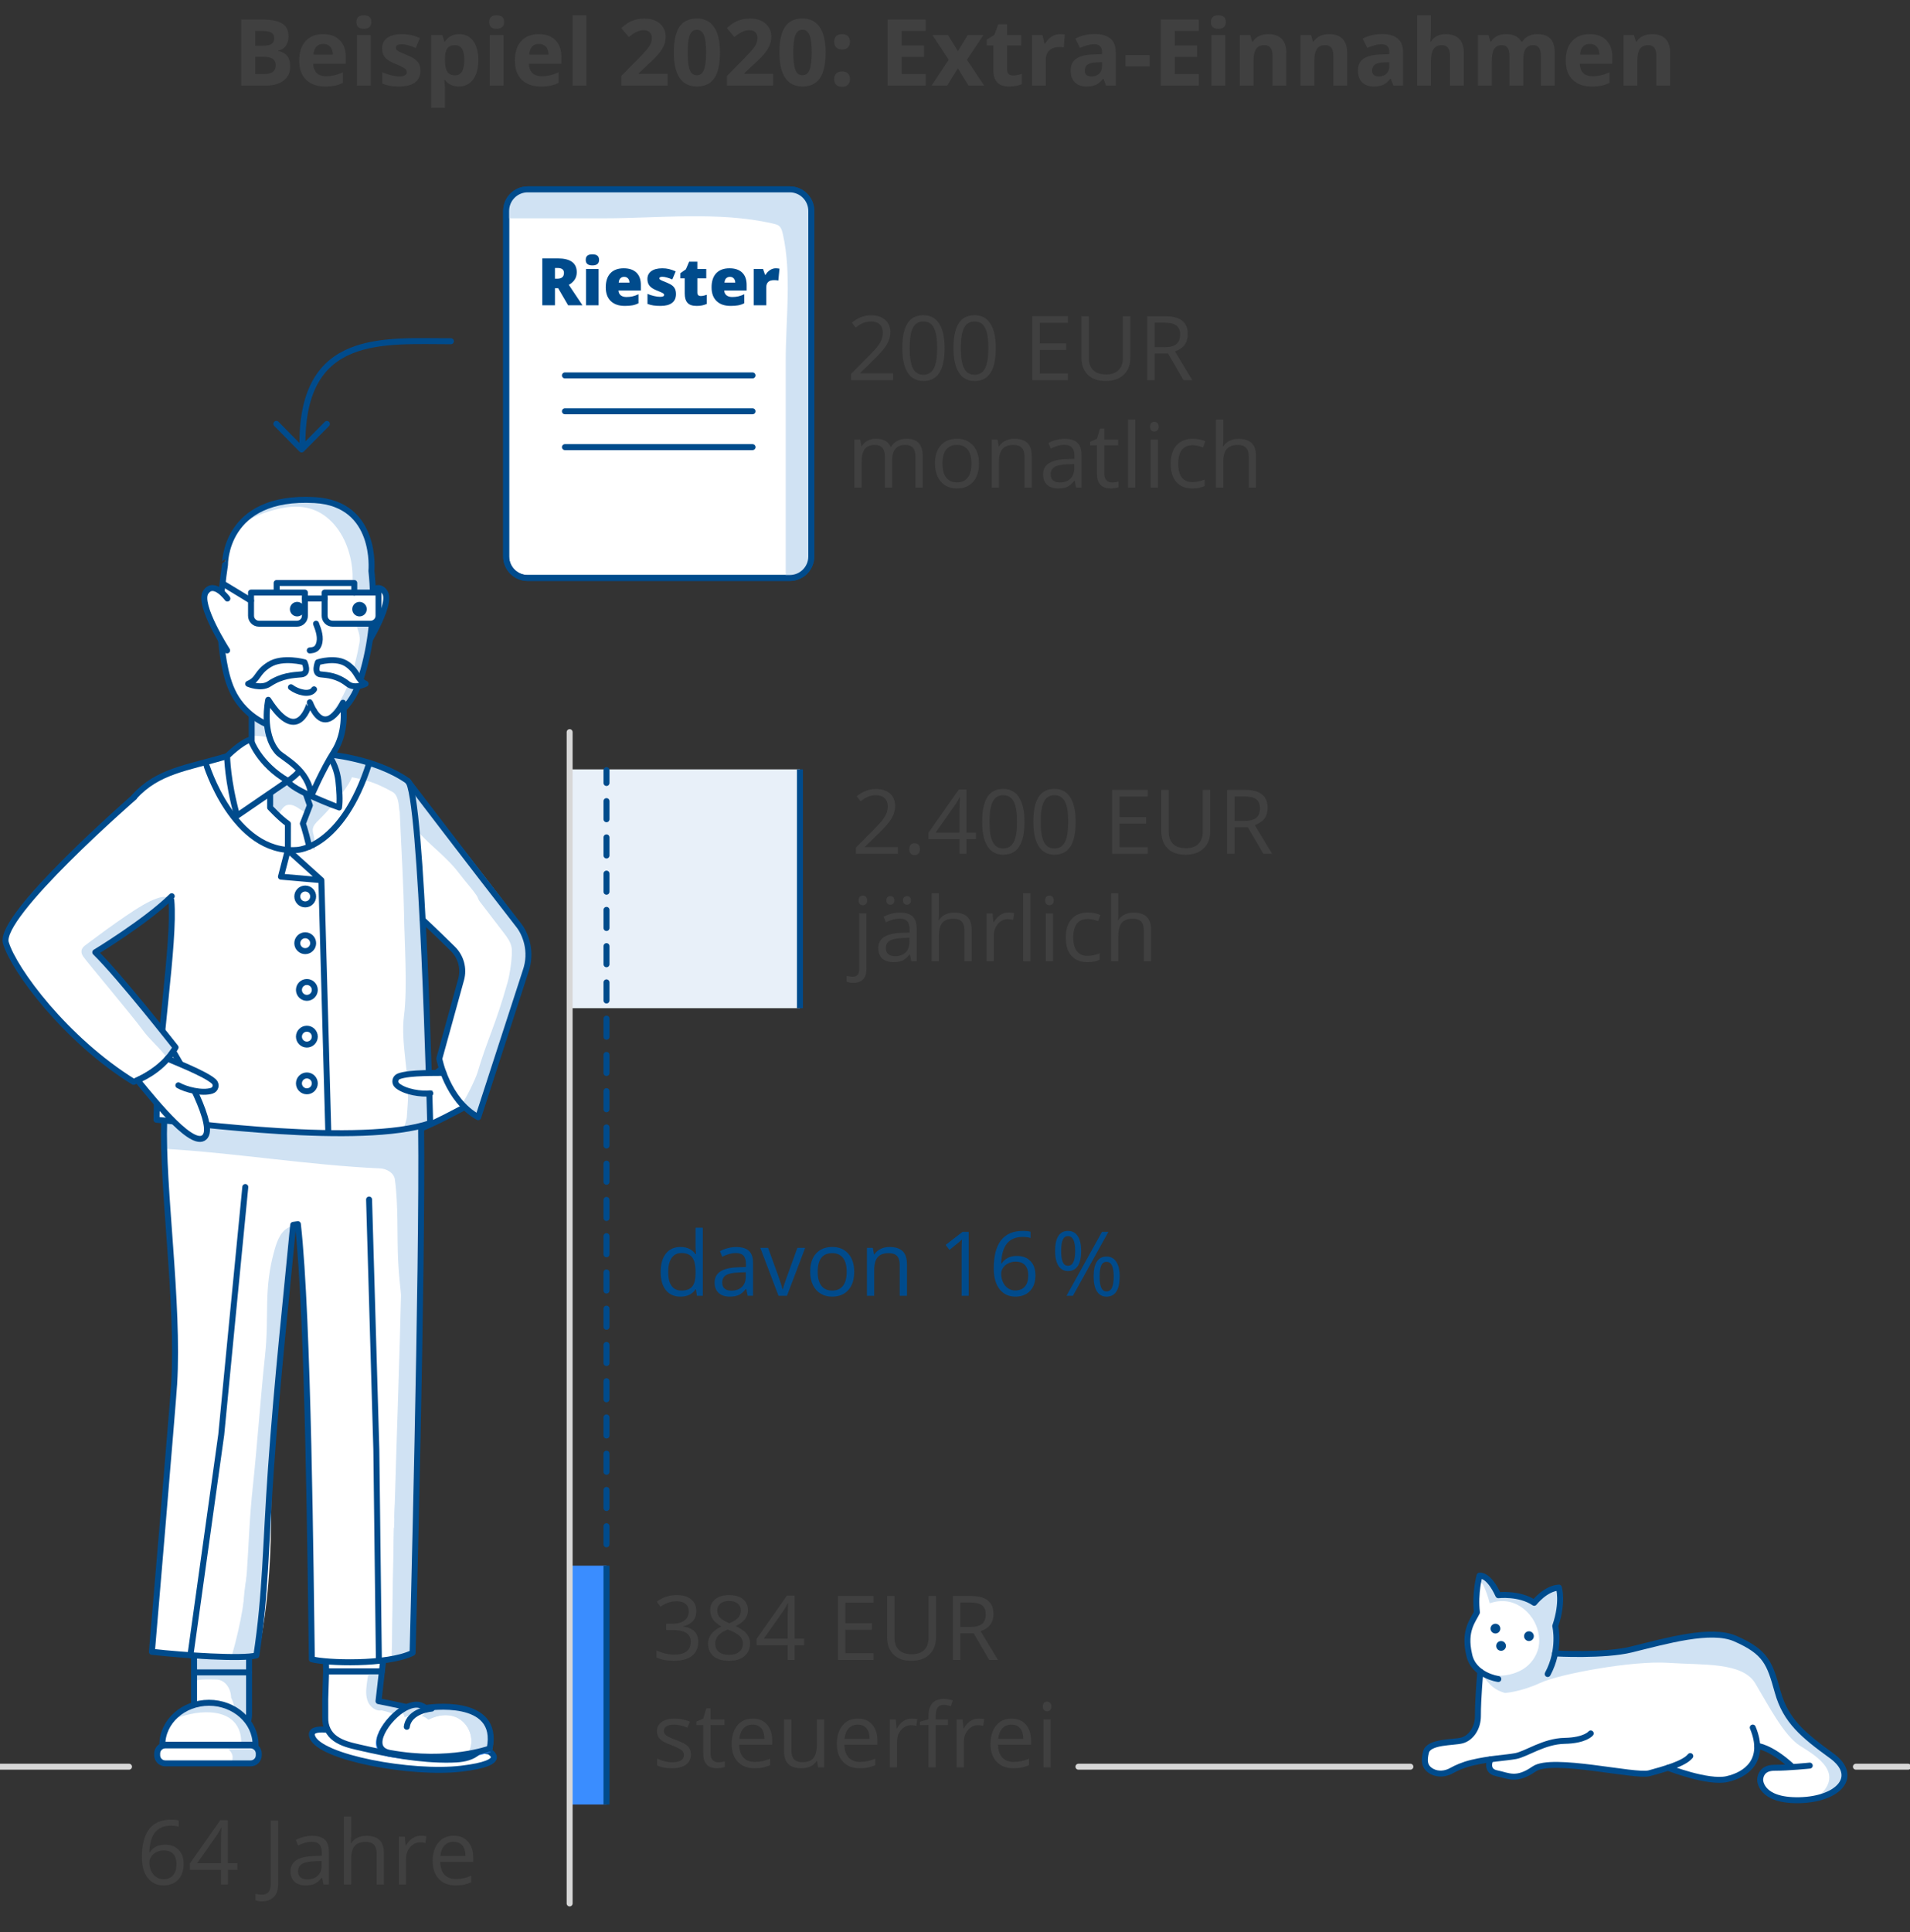 <?xml version="1.0" encoding="utf-8"?>
<!-- Generator: Adobe Illustrator 25.0.0, SVG Export Plug-In . SVG Version: 6.00 Build 0)  -->
<svg version="1.1" baseProfile="basic" xmlns="http://www.w3.org/2000/svg" xmlns:xlink="http://www.w3.org/1999/xlink" x="0px"
	 y="0px" width="320px" height="323.596px" viewBox="0 0 320 323.596" xml:space="preserve">
<rect x="0" y="0" width="320" height="323.596" fill="#333333" stroke="none"/>
<style type="text/css">
	.st0{fill:#FFFFFF;stroke:#004B8C;stroke-miterlimit:10;}
	.st1{fill:#D0E2F3;}
	.st2{fill:none;stroke:#004B8C;stroke-miterlimit:10;}
	.st3{fill:none;stroke:#004B8C;stroke-linecap:round;stroke-linejoin:round;stroke-miterlimit:10;}
	.st4{fill:#004B8C;}
	.st5{fill:#D0E2F3;stroke:#004B8C;stroke-linecap:round;stroke-linejoin:round;stroke-miterlimit:10;}
	.st6{fill:#FFFFFF;}
	.st7{fill:#FFFFFF;stroke:#004B8C;stroke-linecap:round;stroke-linejoin:round;stroke-miterlimit:10;}
	.st8{fill:none;stroke:#D7D7D7;stroke-linecap:round;stroke-miterlimit:10;}
	.st9{fill:none;stroke:#D7D7D7;stroke-miterlimit:10;}
	.st10{fill:#404040;}
	.st11{fill:#EEEEEE;}
	.st12{fill:#E8F0F9;}
	.st13{fill:none;stroke:#D7D7D7;stroke-linecap:round;stroke-linejoin:round;stroke-miterlimit:10;}
	.st14{fill:none;stroke:#3A8DFF;stroke-linecap:round;stroke-linejoin:round;stroke-miterlimit:10;}
	.st15{fill:#FFFFFF;stroke:#3A8DFF;stroke-linecap:round;stroke-linejoin:round;stroke-miterlimit:10;}
	.st16{fill:none;}
	.st17{fill:#004B8C;stroke:#004B8C;stroke-linecap:round;stroke-linejoin:round;stroke-miterlimit:10;}
	.st18{fill:none;stroke:#004B8C;stroke-linecap:round;stroke-linejoin:round;}
	.st19{fill:none;stroke:#004B8C;stroke-linecap:round;stroke-linejoin:round;stroke-dasharray:2.981,2.981;}
	.st20{fill:#3A8DFF;}
	.st21{fill:none;stroke:#004B8C;stroke-linecap:round;stroke-linejoin:round;stroke-dasharray:3.036,3.036;}
	.st22{fill:none;stroke:#D7D7D7;stroke-linecap:round;stroke-linejoin:round;}
	.st23{fill:none;stroke:#3A8DFF;stroke-linecap:round;stroke-linejoin:round;stroke-dasharray:2.986,2.986;}
	.st24{fill:#156CC4;fill-opacity:0.2;}
	.st25{fill:none;stroke:#004B8C;stroke-width:2;stroke-linecap:round;stroke-linejoin:round;stroke-miterlimit:10;}
	.st26{fill:#929292;}
	.st27{fill:none;stroke:#FFFFFF;stroke-miterlimit:10;}
	.st28{fill:none;stroke:#404040;stroke-miterlimit:10;}
	.st29{fill:none;stroke:#3A8DFF;stroke-miterlimit:10;}
	.st30{fill:#FBDD32;}
	.st31{opacity:0.2;fill:#156CC4;}
	.st32{fill:#FDEB84;}
	.st33{fill:none;stroke:#FFFFFF;stroke-width:1.511;stroke-linecap:round;stroke-linejoin:round;stroke-miterlimit:10;}
	.st34{fill:none;stroke:#D7D7D7;stroke-linecap:round;stroke-linejoin:round;stroke-dasharray:2.968,2.968;}
	.st35{fill:none;stroke:#D7D7D7;stroke-linecap:round;stroke-linejoin:round;stroke-dasharray:3.167,3.167;}
	.st36{fill:none;stroke:#D7D7D7;stroke-linecap:round;stroke-linejoin:round;stroke-dasharray:3.176,3.176;}
	.st37{fill:none;stroke:#D7D7D7;stroke-linecap:round;stroke-linejoin:round;stroke-dasharray:2.977,2.977;}
	.st38{fill:none;stroke:#D7D7D7;stroke-linecap:round;stroke-linejoin:round;stroke-dasharray:3.026,3.026;}
	.st39{fill:none;stroke:#D7D7D7;stroke-linecap:round;stroke-linejoin:round;stroke-dasharray:3.24,3.24;}
	.st40{fill:none;stroke:#003554;stroke-miterlimit:10;}
	.st41{fill:none;stroke:#9C851B;stroke-miterlimit:10;}
	.st42{fill:#FFFFFF;stroke:#004B8C;stroke-width:0.96;stroke-miterlimit:10;}
	.st43{fill:none;stroke:#004B8C;stroke-width:0.96;stroke-miterlimit:10;}
</style>
<g id="HL">
</g>
<g id="Umsetzung">
	<path class="st6" d="M87.455,155.388c-0.044-0.122-0.081-0.245-0.144-0.362c-0.246-0.458-0.584-0.867-0.89-1.283
		c-0.792-1.075-1.594-2.142-2.401-3.205c-1.803-2.375-3.631-4.731-5.466-7.083c-3.055-3.914-6.152-7.795-9.179-11.732
		c0,0,2.349,2.526-0.187-0.241c-0.234-0.255-0.411-0.448-0.516-0.562c-0.039-0.057-0.079-0.102-0.119-0.13c0,0,0,0-0.001-0.001
		c-2.146-1.501-4.657-2.501-6.921-3.169c-0.525-0.155-1.035-0.292-1.525-0.413c-0.161-0.04-0.318-0.078-0.474-0.114
		c-0.077-0.018-0.15-0.034-0.226-0.051c-0.006-0.001-0.019-0.008-0.024-0.009c-0.014-0.003-0.036-0.005-0.052-0.008
		c-0.402-0.089-0.787-0.17-1.146-0.238c-0.982-0.186-1.775-0.298-2.291-0.359c0.108-0.179,0.217-0.355,0.327-0.528
		c1.628-2.555,1.699-5.423,1.582-7.192c0.138-0.144,0.28-0.285,0.41-0.437c0.046-0.053,0.099-0.099,0.144-0.153
		c0.328-0.396,0.631-0.812,0.9-1.25c0.331-0.54,0.604-1.11,0.854-1.691c0.038-0.089,0.079-0.178,0.115-0.268
		c0.704-0.096,1.271-0.38,1.271-0.38c-0.403-0.199-0.669-0.42-0.88-0.663c0.191-0.556,0.368-1.117,0.524-1.682
		c0.139-0.502,0.26-1.01,0.382-1.517c0.203-0.848,0.389-1.7,0.541-2.559c0.056-0.319,0.097-0.641,0.146-0.961
		c1.373-2.401,3.463-6.533,2.511-7.958c-0.595-0.891-1.355-0.81-2.027-0.433c-0.039-1.049-0.104-2.097-0.219-3.141
		c0,0,0.027-0.275,0.031-0.741c0.001-0.093,0.001-0.194,0-0.302c-0.003-0.216-0.01-0.459-0.026-0.725
		c-0.008-0.133-0.018-0.272-0.03-0.416c-0.019-0.215-0.045-0.445-0.076-0.681c-0.443-3.377-2.282-8.586-9.39-8.993
		c-0.477-0.027-0.939-0.042-1.386-0.046c-0.028,0-0.054,0.001-0.082,0.001c-0.415-0.002-0.82,0.004-1.211,0.022
		c-0.138,0.006-0.266,0.021-0.401,0.029c-0.273,0.017-0.548,0.033-0.808,0.059c-0.164,0.017-0.315,0.042-0.474,0.062
		c-0.219,0.027-0.443,0.052-0.653,0.086c-0.172,0.028-0.332,0.064-0.498,0.096c-0.184,0.036-0.374,0.067-0.551,0.107
		c-0.176,0.04-0.34,0.088-0.51,0.132c-0.154,0.041-0.314,0.077-0.462,0.122c-0.175,0.052-0.338,0.111-0.506,0.168
		c-0.131,0.044-0.267,0.085-0.393,0.132c-0.176,0.065-0.34,0.138-0.508,0.209c-0.106,0.045-0.218,0.086-0.32,0.133
		c-0.175,0.08-0.339,0.166-0.505,0.251c-0.085,0.043-0.174,0.084-0.257,0.129c-0.171,0.094-0.332,0.193-0.493,0.292
		c-0.067,0.041-0.139,0.08-0.204,0.122c-0.166,0.107-0.321,0.219-0.476,0.331c-0.052,0.038-0.108,0.074-0.159,0.112
		c-0.162,0.122-0.314,0.248-0.463,0.375c-0.036,0.031-0.076,0.06-0.112,0.091c-0.153,0.133-0.296,0.27-0.436,0.407
		c-0.028,0.027-0.058,0.053-0.086,0.081c-0.145,0.145-0.28,0.292-0.411,0.441c-0.018,0.021-0.038,0.041-0.056,0.061
		c-0.138,0.159-0.267,0.319-0.391,0.48c-0.008,0.011-0.018,0.021-0.026,0.033c-0.128,0.167-0.247,0.336-0.36,0.505
		c-0.003,0.005-0.007,0.009-0.01,0.014c0,0,0,0,0,0c-1.89,2.836-1.834,5.804-1.834,5.804c-0.222,1.37-0.441,3.326-0.575,4.609
		c-0.778-0.667-1.863-1.205-2.656-0.017c-0.972,1.456,1.227,5.729,2.596,8.104c0.105,1.187,0.242,2.371,0.448,3.544
		c0.334,1.903,0.808,3.807,1.729,5.506c0.725,1.337,1.736,2.504,2.928,3.447v3.42v0.792c-0.05-0.012-0.098-0.031-0.15-0.032
		c-0.021-0.055-0.034-0.094-0.034-0.094c-1.293,0.317-3.177,2.053-3.746,2.6c-0.026,0.02-0.053,0.039-0.079,0.059l-0.062,0.068
		c0,0.002,0.001,0.004,0.002,0.007c-0.013,0.013-0.045,0.044-0.045,0.044c-6.939,2.021-11.613,2.476-15.548,6.785l-0.028,0.104
		l-0.006-0.015c0,0-3.803,3.305-8.213,7.525l-0.151-0.038c0,0-14.49,12.372-13.126,16.904c1.364,4.532,10.012,16.219,21.406,23.278
		c0,0,0.251-0.099,0.64-0.28l0.002,0.002c0.902,1.096,2.041,2.491,3.254,3.885c-0.034,0.938-0.057,1.855-0.061,2.74
		c0.34,0.026,0.785,0.068,1.311,0.122l-0.014,0.08h-0.01h0c-0.001,0.021,0,0.044-0.001,0.065c-0.023,0.687-0.035,1.408-0.034,2.158
		c0,0.057,0.002,0.12,0.002,0.177c0.002,0.726,0.012,1.475,0.033,2.252c0,0.001,0,0.002,0,0.004h0
		c0.297,11.287,2.394,27.665,1.67,39.434c-0.193,3.136-3.73,44.822-3.73,44.822c1.777,0.199,4.088,0.405,6.459,0.567l-0.001,0.008
		l0.001-0.008c0.218,0.015,0.436,0.03,0.654,0.044c-0.017,0.158-0.048,0.312-0.048,0.476v0.363h0v3.412h0v4.046
		c-0.039,0.012-0.077,0.026-0.116,0.038c-0.074,0.024-0.148,0.047-0.222,0.074c-0.229,0.081-0.453,0.172-0.672,0.271
		c-0.03,0.014-0.061,0.025-0.09,0.039c-0.796,0.375-1.508,0.871-2.115,1.458c-0.002,0.002-0.005,0.004-0.007,0.007
		c-0.203,0.196-0.392,0.403-0.569,0.619c0,0,0,0-0.001,0.001c0,0,0,0,0,0c-0.953,1.165-1.524,2.597-1.524,4.146h0.613l-0.125,0.111
		c-0.744,0-1.353,0.609-1.353,1.354v0.301c0,0.744,0.609,1.354,1.353,1.354H42.25c0.744,0,1.353-0.609,1.353-1.354v-0.301
		c0-0.744-0.609-1.354-1.353-1.354c0,0-0.021-0.042-0.055-0.111h0.871c0-0.483-0.055-0.956-0.159-1.413
		c-0.203-0.885-0.595-1.709-1.132-2.441c0.118-0.406,0.201-0.825,0.201-1.267v-9.344c0.393-0.06,0.792-0.168,1.056-0.456
		c0.055-0.012,0.121-0.022,0.17-0.036c0.016-0.106,0.029-0.208,0.045-0.314c0.083-0.198,0.132-0.415,0.173-0.628
		c2.086-10.76,1.99-19.111,2.064-28.039c0.052-0.792,0.107-1.605,0.166-2.44c0.001-0.01,0.001-0.02,0.002-0.03
		c0.119-1.682,0.245-3.352,0.375-5.009c0.01-0.125,0.019-0.25,0.029-0.375c0.125-1.585,0.256-3.155,0.389-4.712
		c0.017-0.2,0.034-0.4,0.051-0.599c0.129-1.5,0.261-2.984,0.395-4.454c0.023-0.25,0.045-0.5,0.068-0.749
		c0.13-1.419,0.262-2.822,0.394-4.209c0.028-0.298,0.057-0.597,0.085-0.894c0.127-1.325,0.254-2.634,0.381-3.926
		c0.04-0.413,0.081-0.825,0.121-1.234c0.105-1.064,0.209-2.116,0.312-3.155c0.33-3.32,0.649-6.505,0.942-9.532
		c0-0.004,0.001-0.007,0.001-0.011v0c0.059-0.608,0.117-1.213,0.174-1.808l0.785-0.116c1.769,15.704,2.125,58.807,2.338,72.873
		c0.484,0.133,1.321,0.253,2.362,0.344l0.03,1.678l-0.144,4.656l0.003,3.088c-0.024,0.756,0.128,1.453,0.43,2.061
		c-1.51-0.167-3.064-0.069-2.597,1.18c1.296,3.463,16.617,6.304,24.948,5.32c8.331-0.984,4.666-2.884,4.666-2.884l-0.802-0.103
		c0.517-0.148,0.802-0.252,0.802-0.252c0.008-0.038,0.01-0.072,0.018-0.109c0.01-0.003,0.007-0.002,0.015-0.005
		c0.042-0.014,0.063-0.022,0.063-0.022c1.793-8.763-10.542-6.817-10.542-6.817c-0.227,0.067-0.507-0.247-1.035-0.421
		c-0.198-0.065-0.431-0.111-0.71-0.109c-0.093,0-0.191,0.006-0.294,0.019c-0.207,0.024-0.435,0.074-0.689,0.156
		c-0.18,0.059-0.378,0.141-0.585,0.236c-0.947-0.211-1.904-0.42-2.885-0.624c-0.028-0.005-0.055-0.012-0.083-0.018
		c-0.011-0.002-0.022-0.004-0.034-0.006c-0.479-0.099-0.967-0.196-1.459-0.292c-0.164-0.097-0.211-0.287-0.227-0.466
		c-0.01-0.106-0.001-0.214,0.003-0.321l0.089-0.774c0.112-0.671,0.202-1.35,0.233-2.028l0.168-1.465l0.21-1.843
		c0.861-0.11,1.684-0.252,2.446-0.429c0.059-0.014,0.118-0.028,0.176-0.042c0.189-0.046,0.379-0.09,0.559-0.141
		c0.081-0.006,0.146-0.008,0.171,0.003c0.012,0.005,0.154-0.067,0.335-0.162c0.006-0.002,0.012-0.004,0.019-0.006
		c0.146-0.047,0.295-0.093,0.433-0.144c0.279-0.103,0.544-0.212,0.786-0.332c0,0,0.01-0.373,0.028-1.061
		c0.011,0.003,0.016,0.004,0.029,0.007c0.007-0.219,0.005-0.468-0.009-0.76c0.013-0.493,0.028-1.072,0.045-1.747
		c0.013-0.491,0.026-1.028,0.041-1.608c0.027-1.088,0.058-2.334,0.092-3.706c0.105-1.859-0.352-3.647-0.422-5.205
		c0,0-0.362-0.409-0.362-0.409c0.002-0.081,0.239-0.7,0.24-0.782c0.021-0.897,0-1.025,0.023-1.983
		c0.057-2.434,0.292-5.126,0.353-7.877c0.024-1.084,0.042-1.913,0.067-3.035c0.025-1.158-0.088-2.418-0.062-3.611
		c0.024-1.143,0.059-2.094,0.084-3.262c0-0.025,0.139-0.679,0.139-0.703c0.049-2.375,0.09-4.445,0.137-6.885
		c0.024-1.227-0.161-2.223-0.139-3.456c0.011-0.616,0.079-1.517,0.09-2.134c0.022-1.223,0.069-2.176,0.09-3.397
		c0.011-0.626,0.147-1.48,0.157-2.104c0.018-1.116,0.035-2.14,0.052-3.246c0.099-1.318,0.173-2.605,0.181-3.892
		c0.019-3.124-0.031-6.21-0.008-9.335c0.042-5.696-0.352-12.235,0.036-17.925c2.322-0.99,5.866-2.234,7.848-3.295
		c0.108,0.099,0.212,0.201,0.326,0.293c0.578,0.523,1.218,1.003,1.939,1.403l0.583-1.795c0.139-0.392,0.266-0.792,0.388-1.195
		l1.215-3.739c0,0,0,0,0,0c0.372-0.879,0.626-1.729,0.845-2.601l1.669-5.138c0.211-0.482,0.415-0.968,0.583-1.477
		c0.303-0.919,0.597-2.02,0.906-3.108l0.934-2.876c0,0,0,0,0,0c0.492-1.221,0.883-2.322,1.075-3.424
		C89.193,159.044,88.317,156.691,87.455,155.388z M29.022,150.106l-0.071,0.673c0.402,4.536-0.652,13.116-1.509,21.845
		c-3.021-3.774-8.374-10.341-11.229-13.126C16.212,159.498,24.7,154.367,29.022,150.106z M68.733,131.028
		c0-0.001-0.001-0.002-0.002-0.003c-0.012-0.021-0.023-0.042-0.035-0.061c-0.005-0.008-0.011-0.02-0.016-0.028l0.511,0.579
		l0.015,0.132C69.002,131.38,68.843,131.171,68.733,131.028z M77.503,164.048l-3.66,13.265c0,0,0.123,0.658,0.445,1.649
		c-0.275,0.212-0.599,0.465-0.953,0.745c-0.368,0.001-0.797,0.004-1.253,0.011c-0.146-4.733-0.359-10.973-0.636-17.412
		c-0.103-2.709-0.212-5.468-0.326-8.2c0.051,0.047,2.196,2.049,5.008,4.822C77.479,160.26,78.007,162.219,77.503,164.048z"/>
	<g>
		<path id="XMLID_327_" class="st7" d="M75.06,178.191c0,0-11.108,8.156-10.391,11.085s9.572-1.923,14.088-4.34
			C78.757,184.937,75.829,182.251,75.06,178.191z"/>
		<path id="XMLID_326_" class="st6" d="M70.863,154.097c0,0,2.172,2.024,5.018,4.831c1.351,1.332,1.879,3.291,1.375,5.119
			l-3.66,13.265c0,0,1.284,6.896,6.524,9.804l8.197-25.348c0.451-1.602-0.35-5.442-1.374-6.755
			c-7.406-9.498-18.638-24.223-18.638-24.223"/>
		<path class="st6" d="M37.12,291.71L37.12,291.71c-2.535,0-4.609-2.074-4.609-4.609v-9.354c0-2.535,2.074-4.609,4.609-4.609h0
			c2.535,0,4.609,2.074,4.609,4.609v9.354C41.729,289.636,39.655,291.71,37.12,291.71z"/>
		<path class="st6" d="M37.12,291.71L37.12,291.71c-2.535,0-4.609-2.074-4.609-4.609v-9.354c0-2.535,2.074-4.609,4.609-4.609h0
			c2.535,0,4.609,2.074,4.609,4.609v9.354C41.729,289.636,39.655,291.71,37.12,291.71z"/>
		<path class="st1" d="M37.12,269.431c-0.157,0-0.306,0.037-0.459,0.055c0.025,0.525,0.056,1.05,0.077,1.575
			c0.082,2.118-0.286,4.292-1.641,5.788c-0.775,0.856-1.689,1.093-2.585,1.261v3.412c1.225-0.33,2.458-0.228,3.704-0.221
			c1.402,0.007,2.439,1.351,2.5,2.961c0.001,0.017-0.004,0.034-0.003,0.051c0.214,0.428,0.392,0.884,0.492,1.396
			c0.177,0.906,0.045,1.754-0.088,2.659c-0.084,0.572-0.187,1.143-0.304,1.71c1.702-0.804,2.916-2.77,2.916-5.063v-10.126
			C41.729,271.887,39.655,269.431,37.12,269.431z"/>
		<path class="st3" d="M37.12,291.71L37.12,291.71c-2.535,0-4.609-2.074-4.609-4.609v-9.354c0-2.535,2.074-4.609,4.609-4.609h0
			c2.535,0,4.609,2.074,4.609,4.609v9.354C41.729,289.636,39.655,291.71,37.12,291.71z"/>
		<path class="st6" d="M42.819,292.222L42.819,292.222c0-3.867-3.515-7.03-7.811-7.03h0c-4.296,0-7.811,3.164-7.811,7.03l0,0H42.819
			z"/>
		<path class="st6" d="M42.003,295.34H27.685c-0.744,0-1.353-0.609-1.353-1.353v-0.301c0-0.744,0.609-1.353,1.353-1.353h14.318
			c0.744,0,1.353,0.609,1.353,1.353v0.301C43.356,294.731,42.747,295.34,42.003,295.34z"/>
		<path class="st6" d="M42.819,292.222L42.819,292.222c0-3.867-3.515-7.03-7.811-7.03h0c-4.296,0-7.811,3.164-7.811,7.03l0,0H42.819
			z"/>
		<path class="st6" d="M42.003,295.34H27.685c-0.744,0-1.353-0.609-1.353-1.353v-0.301c0-0.744,0.609-1.353,1.353-1.353h14.318
			c0.744,0,1.353,0.609,1.353,1.353v0.301C43.356,294.731,42.747,295.34,42.003,295.34z"/>
		<path class="st1" d="M35.223,286.801c1.432,0.089,2.87,0.482,3.863,1.467c1.087,1.078,1.41,2.537,1.307,3.954h2.426
			c0-3.867-3.515-7.03-7.811-7.03h0c-2.575,0-4.862,1.141-6.287,2.885C30.757,287.265,33.044,286.665,35.223,286.801z"/>
		<path class="st1" d="M42.382,292.938h-4.183c0.008,0.006,0.017,0.01,0.024,0.016c0.547,0.426,0.89,1.064,0.698,1.793
			c-0.021,0.081-0.049,0.156-0.08,0.227h3.54c0.536,0,0.974-0.458,0.974-1.018C43.356,293.397,42.918,292.938,42.382,292.938z"/>
		<path class="st3" d="M42.819,292.222L42.819,292.222c0-3.867-3.515-7.03-7.811-7.03h0c-4.296,0-7.811,3.164-7.811,7.03l0,0H42.819
			z"/>
		<path class="st3" d="M42.003,295.34H27.685c-0.744,0-1.353-0.609-1.353-1.353v-0.301c0-0.744,0.609-1.353,1.353-1.353h14.318
			c0.744,0,1.353,0.609,1.353,1.353v0.301C43.356,294.731,42.747,295.34,42.003,295.34z"/>
		<line class="st3" x1="32.511" y1="280.103" x2="41.729" y2="280.103"/>
		<polygon class="st3" points="54.492,271.881 54.637,279.926 63.989,279.926 64.907,271.881 		"/>
		<path class="st7" d="M57.416,290.195c0,0-5.945-1.575-5.088,0.716c1.296,3.464,16.617,6.305,24.948,5.321s4.666-2.884,4.666-2.884
			L57.416,290.195z"/>
		<g id="XMLID_319_">
			<path id="XMLID_325_" class="st6" d="M63.415,284.918c4.628,0.89,8.562,1.933,13.19,2.823c1.898,0.365,4.185,1.1,4.533,3.002
				c0.236,1.291-0.645,2.586-1.795,3.219c-1.15,0.633-2.51,0.738-3.823,0.76c-5.232,0.088-10.42-0.917-15.519-2.093
				c-1.337-0.308-2.709-0.645-3.827-1.442s-1.726-2.047-1.679-3.516l-0.003-3.088"/>
			<g id="XMLID_320_">
				<g>
					<path id="XMLID_40_" class="st6" d="M71.401,286.175c-0.455,0.134-1.117-1.257-3.567,0c-2.916,1.496-3.334,3.603-2.63,7.552"/>
				</g>
				<g>
					<path id="XMLID_19_" class="st14" d="M71.401,286.175c-0.455,0.134-1.117-1.257-3.567,0c-2.916,1.496-3.334,3.603-2.63,7.552"
						/>
				</g>
			</g>
		</g>
		<g id="XMLID_316_">
			<path class="st1" d="M81.138,290.743c-0.347-1.902-2.634-2.637-4.533-3.002c-1.231-0.237-2.458-0.493-3.683-0.761
				c-1.277-0.279-2.552-0.57-3.828-0.857c-1.291-0.291-2.584-0.577-3.88-0.845c-0.309-0.064-0.619-0.141-0.932-0.184
				c-0.176-0.024-0.381-0.016-0.544-0.096c-0.184-0.091-0.227-0.297-0.244-0.484c-0.031-0.328,0.02-0.66,0.075-0.983
				c0.197-1.16,0.357-2.343,0.218-3.512c-0.596,0.007-1.191,0.014-1.787,0.02c-0.061,0.001-0.127,0.003-0.176,0.04
				c-0.055,0.042-0.072,0.115-0.086,0.183c-0.125,0.625-0.226,1.255-0.302,1.887c-0.118,0.98-0.171,2.012,0.231,2.914
				c0.076,0.17,0.171,0.331,0.282,0.48c0.312,0.419,0.757,0.761,1.267,0.894c0.123,0.032,0.25,0.052,0.377,0.056
				c0.125,0.005,0.26-0.036,0.382-0.021c0.075,0.009,0.157,0.046,0.23,0.063c0.359,0.081,0.715,0.172,1.065,0.283
				c0.689,0.218,1.359,0.512,1.954,0.925c0.873,0.605,1.534,1.724,1.149,2.823c-0.414,1.183-0.696,2.468-1.508,3.443
				c2.865,0.466,5.751,0.76,8.652,0.711c1.312-0.022,2.673-0.127,3.823-0.76C80.493,293.329,81.374,292.034,81.138,290.743z"/>
		</g>
		<path id="XMLID_315_" class="st15" d="M65.204,293.727c-3.947-0.719-0.286-6.056,2.63-7.552c2.45-1.257,3.112,0.134,3.567,0
			c0,0,12.335-1.945,10.542,6.817C81.943,292.992,75.106,295.53,65.204,293.727z"/>
		<path id="XMLID_314_" class="st3" d="M63.415,284.918c4.628,0.89,8.562,1.933,13.19,2.823c1.898,0.365,4.185,1.1,4.533,3.002
			c0.236,1.291-0.645,2.586-1.795,3.219c-1.15,0.633-2.51,0.738-3.823,0.76c-5.232,0.088-10.42-0.917-15.519-2.093
			c-1.337-0.308-2.709-0.645-3.827-1.442s-1.726-2.047-1.679-3.516l-0.003-3.088l0.144-4.656h9.352L63.415,284.918z"/>
		<path id="XMLID_313_" class="st6" d="M70.554,188.715c0.286,23.485-1.429,88.114-1.429,88.114
			c-4.242,2.093-14.54,1.719-16.88,1.075c-0.212-14.066-0.569-57.17-2.338-72.873l-0.785,0.116
			c-1.1,11.583-2.657,25.696-3.719,40.697c-0.942,13.307-0.871,20.993-2.448,31.421c-2.341,0.644-12.256-0.018-17.508-0.605
			c0,0,3.537-41.686,3.73-44.822c0.831-13.514-2.059-33.111-1.67-44.091"/>
		<path class="st1" d="M45.19,220.403c-0.695,5.727-0.349,11.528-0.455,17.281c-0.109,5.903-1.959,11.492-2.424,17.347
			c-0.239,3.006-0.411,6.024-0.972,8.993c-0.421,2.228-0.6,4.347-0.58,6.621c0.019,2.25,0.099,4.58-0.09,6.861
			c1.004-0.034,1.808-0.109,2.285-0.24c1.578-10.428,1.506-18.114,2.448-31.421c1.007-14.232,2.46-27.659,3.546-38.89
			C47.208,211.296,45.749,215.794,45.19,220.403z"/>
		<path class="st1" d="M70.554,188.715l-43.047-0.968c-0.05,1.418-0.044,2.984,0,4.657c12.111,0.708,24.112,2.745,36.238,3.293
			c0.992,0.045,2.262,0.732,2.411,1.835c0.622,4.617,0.323,9.231,0.561,13.867c0.209,4.079,0.89,8.111,1.025,12.203
			c0.134,4.071-0.008,8.151-0.448,12.2c-0.152,1.396-0.367,2.774-0.6,4.148c0.081,0.249,0.138,0.517,0.136,0.825
			c-0.017,3.847-0.433,7.669-0.683,11.504c-0.04,0.62-0.063,1.24-0.089,1.86c0.212,0.573,0.18,1.198-0.066,1.803
			c-0.07,2.633-0.062,5.269-0.079,7.903c-0.021,3.471-0.234,6.946-0.154,10.415c0.027,1.157,0.073,2.368,0.027,3.57
			c1.292-0.241,2.452-0.565,3.339-1.003C69.124,276.83,70.84,212.201,70.554,188.715z"/>
		<path id="XMLID_312_" class="st1" d="M38.863,277.236c3.275-11.54,2.231-16.537,3.517-28.464
			c0.678-6.286,1.322-15.281,2.009-21.566c0.772-7.07-0.315-11.115,1.632-17.955c0.445-1.562,1.14-3.331,2.694-3.803
			c-0.172,3.796-0.606,7.576-1.039,11.351c-0.493,4.298-0.986,8.595-1.48,12.893c-2.048,17.844,0.395,28.999-3.024,46.631
			c-0.066,0.341-0.141,0.7-0.369,0.962c-0.293,0.336-0.768,0.437-1.211,0.493c-1.39,0.178-6.741-0.117-8.109-0.42"/>
		<path class="st1" d="M66.685,195.633c0.974,1.421,0.582,4.632,0.632,6.354c0.349,12.037-1.531,51.618-1.581,69.629
			c-0.004,1.529-0.129,6.051-0.127,6.054c0.14,0.129,1.778-0.273,1.941-0.196c0.038,0.015,1.297-0.691,1.336-0.677
			c0.325,0.126,0.169-0.171,0.107-0.89c-0.017-0.191,0.003-0.185,0.187-0.13c0.007-0.219,0.005-0.468-0.009-0.76
			c-0.193-4.096,0.46-8.752,0.303-12.266c-0.208-4.68-0.099-8.261-0.004-12.945c0.057-2.803,0.402-5.21,0.346-8.013
			c-0.083-4.14-0.197-8.545-0.128-12.677c0.072-4.299,0.809-8.844,0.836-13.141c0.019-3.124,0.362-6.24,0.385-9.364
			c0.042-5.725-0.286-12.18,0.111-17.892l-13.699,1.358c-0.89,0.039-1.784-0.026-2.658-0.194c-0.103,0.317-6.828-0.262-6.892-0.548
			c-2.384,0.112-4.774-0.326-7.159-0.441c-2.358-0.113-10.378-0.041-12.442-1.186c-0.066,2.287-0.013,1.139-0.241,3.416
			c5.437,0.005,16.457,1.852,21.894,1.857C53.637,192.985,64.528,192.488,66.685,195.633z"/>
		<path id="XMLID_311_" class="st3" d="M70.554,188.715c0.286,23.485-1.429,88.114-1.429,88.114
			c-4.242,2.093-14.54,1.719-16.88,1.075c-0.212-14.066-0.569-57.17-2.338-72.873l-0.785,0.116
			c-1.1,11.583-2.657,25.696-3.719,40.697c-0.942,13.307-0.871,20.993-2.448,31.421c-2.341,0.644-12.256-0.018-17.508-0.605
			c0,0,3.537-41.686,3.73-44.822c0.831-13.514-2.059-33.111-1.67-44.091"/>
		<path id="XMLID_307_" class="st3" d="M31.904,277.236l5.164-36.956c0,0,3.925-40.601,4.03-41.47"/>
		<polyline id="XMLID_306_" class="st3" points="61.835,200.905 63.049,242.749 63.478,278.17 		"/>
		<path id="XMLID_304_" class="st6" d="M22.504,133.441c3.935-4.31,8.61-4.764,15.548-6.786"/>
		<path id="XMLID_303_" class="st6" d="M54.991,126.359c0,0,7.853,0.611,13.314,4.431c2.436,1.704,3.766,57.323,3.766,57.323
			c-11.532,3.902-40.527-0.156-45.851-0.568c0.062-12.009,3.125-29.532,2.484-36.767"/>
		<path class="st1" d="M67.685,170.123c-0.606,4.688,1.031,10.209,0.62,14.916c-0.243,2.778,0.078,1.449-0.67,4.094
			c3.253-0.242,2.198-0.262,4.436-1.019c0,0-1.06-36.454-2.177-53.439c-0.274-0.118-0.715-2.018-0.953-2.216
			c-0.005-0.004-0.009-0.006-0.014-0.01c-0.199-0.924-0.406-1.507-0.622-1.658c-5.461-3.82-13.314-4.431-13.314-4.431l-14.333,0.251
			c0.883,0.772,1.076,2.151,0.581,3.168c2.259-0.231,4.505-0.554,6.792-0.714c3.345-0.235,6.928,0.399,10.221,0.985
			c3.249,0.578,4.728,1.055,7.508,2.586c1.246,0.686,1.009,3.093,1.204,3.267c0.292,5.75,0.698,14.487,0.723,16.889
			C67.736,157.658,68.307,165.305,67.685,170.123z"/>
		<path class="st6" d="M48.006,133.321L48.006,133.321c-3.211,0-5.839-2.627-5.839-5.839V117.44c0-3.211,2.627-5.839,5.839-5.839h0
			c3.211,0,5.839,2.627,5.839,5.839v10.042C53.844,130.694,51.217,133.321,48.006,133.321z"/>
		<path class="st1" d="M49.848,111.906c-0.109,0.449-0.339,0.856-0.659,1.204c-0.312,0.31-0.68,0.524-1.103,0.643
			c-0.222,0.03-0.443,0.06-0.665,0.089c-0.344,0.013-0.665-0.059-0.963-0.215c-0.31-0.101-0.578-0.273-0.805-0.517
			c-0.231-0.214-0.393-0.47-0.495-0.759c-1.781,1.003-2.992,2.91-2.992,5.089v5.771c3.3,0.091,7.345,0.74,7.262,4.842
			c0.003,0.099,0.004,0.198,0.004,0.297c-0.049-0.241-0.056-0.25-0.021-0.028c0.002,0.378,0.105,0.764,0.153,1.143
			c0.08,0.637,0.15,1.274,0.215,1.913c0.055,0.535,0.106,1.071,0.159,1.606c2.267-0.804,3.905-2.967,3.905-5.501V117.44
			C53.844,114.873,52.163,112.683,49.848,111.906z"/>
		<path class="st3" d="M48.006,133.321L48.006,133.321c-3.211,0-5.839-2.627-5.839-5.839V117.44c0-3.211,2.627-5.839,5.839-5.839h0
			c3.211,0,5.839,2.627,5.839,5.839v10.042C53.844,130.694,51.217,133.321,48.006,133.321z"/>
		<path class="st7" d="M60.845,100.248c0,0,2.257-3.114,3.629-1.058c1.373,2.056-3.586,9.748-3.586,9.748"/>
		<path id="XMLID_302_" class="st6" d="M52.737,83.759c10.579,0.605,9.491,11.856,9.491,11.856c0.61,5.541,0.154,11.198-1.335,16.57
			c-0.451,1.627-1.003,3.244-1.885,4.683c-2.083,3.399-6.052,5.553-10.037,5.447s-7.834-2.468-9.733-5.972
			c-0.921-1.699-1.395-3.603-1.729-5.506c-0.597-3.401-0.771-6.876-0.519-10.32c0,0,0.351-3.718,0.707-5.919
			C37.698,94.598,37.468,82.886,52.737,83.759z"/>
		<path class="st1" d="M62.228,95.616c0,0,1.088-11.251-9.491-11.856c-7.584-0.434-11.342,2.237-13.206,5.035
			c1.809-2.022,4.949-3.11,7.405-3.636c3.083-0.661,5.911-0.297,8.305,1.916c2.294,2.12,3.516,5.33,3.781,8.389
			c0.159,1.832-0.123,3.748-0.331,5.566c-0.25,2.18,1.925,4.427,1.539,6.587c-0.74,4.142-2.069,9.11-5.172,12.258
			c-0.354,0.359-0.331,0.864-0.602,1.146c1.853-0.951,3.464-2.375,4.553-4.153c0.882-1.439,1.434-3.056,1.885-4.683
			C62.383,106.813,62.838,101.157,62.228,95.616z"/>
		<path id="XMLID_301_" class="st1" d="M69.793,139.031c2.462,2.683,3.095,2.902,5.643,5.505c0.832,0.85,1.551,1.823,2.287,2.755
			c0.709,0.898,1.512,1.774,2.149,2.725c0.129,0.193,0.189,0.405,0.285,0.613c0.144,0.311,0.383,0.575,0.59,0.845
			c0.967,1.26,1.934,2.52,2.901,3.78c0.242,0.315,0.484,0.63,0.725,0.945c0.571,0.744,1.16,1.527,1.331,2.449
			c0.232,1.257-0.301,4.593-0.647,5.822c-2.118,7.508-3.313,9.308-5.081,15.227c-0.301,1.007-1.949,4.439-2.643,5.228
			c-0.238,0.271-1.008-1.949-1.003-1.588c0.003,0.21,0.112,0.401,0.226,0.578c0.836,1.3,2.074,2.338,3.5,2.932
			c1.014-1.969,1.386-4.42,2.25-6.459c0.622-1.469,0.925-2.846,1.261-4.406c0.368-1.706,1.289-3.152,1.835-4.81
			c0.588-1.782,1.139-4.245,1.841-5.985c1.042-2.585,1.665-4.638,0.794-7.28c-0.192-0.583-0.455-1.138-0.601-1.736
			c-0.097-0.396-0.176-0.78-0.372-1.143c-0.246-0.457-0.584-0.867-0.89-1.283c-0.792-1.075-1.594-2.142-2.401-3.205
			c-1.803-2.375-3.631-4.732-5.466-7.083c-3.118-3.994-6.281-7.954-9.366-11.973"/>
		<path id="XMLID_300_" class="st1" d="M52.597,142.252c-0.061,0.025,0.013,0.129,0.073,0.102c0.06-0.028,0.074-0.106,0.078-0.173
			c0.05-0.778-0.019-1.563-0.203-2.321c-0.074-0.305-0.167-0.612-0.146-0.925c0.043-0.644,0.547-1.147,1.008-1.599
			c1.66-1.628,3.169-3.408,4.503-5.312c0.624-0.891,1.229-1.863,1.301-2.949c0.008-0.126,0.652-1.618,0.567-1.711
			c-0.072-0.08-0.536-0.308-0.642-0.329c-0.752-0.148-2.811-0.251-3.563-0.4c0.153,0.713,0.768,2.926,0.388,3.548
			c-0.883,1.442-1.358,2.217-2.24,3.659c-0.192,0.314-1.449-0.368-1.806-0.276c-0.111,0.029,0.388,1.721,0.296,1.79
			c-0.096,0.072-0.134,0.196-0.166,0.312c-0.211,0.762-0.795,1.48-1.006,2.242"/>
		<path id="XMLID_299_" class="st1" d="M46.566,136.589c0.19-0.385,0.42-0.75,0.686-1.086c0.187-0.237,0.4-0.466,0.672-0.596
			c0.549-0.261,1.208-0.065,1.734,0.239s0.997,0.714,1.57,0.918c0.162-0.558,0.314-1.2,0-1.689
			c-0.118-0.183,0.349-1.451,0.184-1.594c-0.911-0.786-2.309-0.62-2.861-1.688c-1.215,0.652-2.456,0.631-3.019,1.89
			c-0.135,0.301-0.407,0.16-0.542,0.461"/>
		<path id="XMLID_298_" class="st1" d="M38.095,126.605c0.125,0.575,0.362,1.264,0.942,1.366c0.213,0.038,0.43-0.018,0.644-0.052
			c1.183-0.188,2.377,0.31,3.361,0.992c0.984,0.682,1.826,1.55,2.798,2.25c0.325,0.235,0.689,0.457,1.09,0.461
			c0.401,0.004,0.83-0.299,0.819-0.7c-0.008-0.329-0.285-0.579-0.537-0.791c-1.316-1.111-2.526-2.347-3.609-3.686
			c-0.342-0.423-0.679-0.871-0.818-1.397c-0.092-0.349-0.119-0.763-0.413-0.973c-0.388-0.277-0.916,0.013-1.299,0.297
			c-0.972,0.721-1.945,1.443-2.917,2.164"/>
		<path id="XMLID_297_" class="st1" d="M48.406,130.8c0.273,0.432,0.556,0.858,0.847,1.279c0.057,0.083,0.128,0.173,0.228,0.182
			c0.083,0.008,0.159-0.044,0.226-0.094c0.942-0.696,1.81-1.491,2.586-2.369c0.208-0.235,0.415-0.481,0.685-0.641
			c0.282-0.167,0.613-0.227,0.936-0.285c0.58-0.103,1.159-0.207,1.739-0.31c0.099-0.018,0.214-0.047,0.252-0.141
			c0.026-0.062,0.007-0.133-0.012-0.197c-0.423-1.406-1.253-2.688-2.363-3.649c-0.08-0.069-0.173-0.141-0.279-0.137
			c-0.147,0.006-0.245,0.15-0.315,0.279c-0.386,0.714-0.696,1.477-1.192,2.12c-0.234,0.303-0.507,0.576-0.728,0.889
			c-0.343,0.486-0.551,1.058-0.907,1.534c-0.444,0.593-1.086,1-1.714,1.393"/>
		<path id="XMLID_296_" class="st3" d="M52.816,123.878c-0.093-4.038-0.137-0.813-0.23-4.851"/>
		<path id="XMLID_295_" class="st3" d="M51.819,141.798c-0.817-3.326-1.079-3.85-1.079-3.85l1.174-3.057l-1.064-3.054l-2.618-1.045
			l-2.974,1.51v2.951c0,0,1.682,1.834,2.974,2.718c0,0,0,1.713-0.005,4.389"/>
		<path id="XMLID_294_" class="st7" d="M39.722,136.619c-1.626-5.829-1.669-9.963-1.669-9.963s2.393-2.401,3.93-2.778
			c0,0,1.348,4.085,6.25,6.912L39.722,136.619z"/>
		<path id="XMLID_293_" class="st7" d="M48.232,130.79c0,0,3.386-1.822,4.584-6.912c0,0,1.024,0.991,2.002,2.252
			c1.053,1.358,1.692,2.989,1.88,4.697c0.154,1.408,0.296,3.31,0.099,4.425C56.796,135.252,48.596,132.224,48.232,130.79z"/>
		<path id="XMLID_291_" class="st3" d="M22.504,133.441c3.935-4.31,8.61-4.764,15.548-6.786"/>
		<path id="XMLID_290_" class="st3" d="M54.991,126.359c0,0,7.853,0.611,13.314,4.431c2.436,1.704,3.766,57.323,3.766,57.323
			c-11.532,3.902-40.527-0.156-45.851-0.568c0.062-12.009,3.125-29.532,2.484-36.767"/>
		<path id="XMLID_289_" class="st3" d="M34.466,127.793c-0.004,0.04,4.616,15.33,15.292,14.565c0,0,7.523-0.207,12.111-14.565"/>
		<path id="XMLID_288_" class="st3" d="M52.737,83.759c10.579,0.605,9.491,11.856,9.491,11.856c0.61,5.541,0.154,11.198-1.335,16.57
			c-0.451,1.627-1.003,3.244-1.885,4.683c-2.083,3.399-6.052,5.553-10.037,5.447s-7.834-2.468-9.733-5.972
			c-0.921-1.699-1.395-3.603-1.729-5.506c-0.597-3.401-0.771-6.876-0.519-10.32c0,0,0.351-3.718,0.707-5.919
			C37.698,94.598,37.468,82.886,52.737,83.759z"/>
		<circle id="XMLID_287_" class="st17" cx="49.785" cy="102.025" r="0.718"/>
		<path id="XMLID_286_" class="st3" d="M52.952,104.459c0.435,1.12,0.873,2.362,0.46,3.49c-0.097,0.266-0.247,0.523-0.474,0.693
			c-0.293,0.219-0.676,0.269-1.041,0.296"/>
		<path id="XMLID_285_" class="st3" d="M42.057,99.248h9.025v3.892c0,0.728-0.591,1.319-1.319,1.319h-6.387
			c-0.728,0-1.319-0.591-1.319-1.319V99.248z"/>
		<path id="XMLID_284_" class="st7" d="M54.392,99.248h9.025v3.892c0,0.728-0.591,1.319-1.319,1.319h-6.387
			c-0.728,0-1.319-0.591-1.319-1.319V99.248z"/>
		<circle id="XMLID_283_" class="st17" cx="60.23" cy="102.025" r="0.718"/>
		<line id="XMLID_282_" class="st3" x1="51.082" y1="100.248" x2="54.392" y2="100.248"/>
		<line id="XMLID_281_" class="st3" x1="42.057" y1="100.609" x2="37.386" y2="97.771"/>
		<path id="XMLID_280_" class="st3" d="M48.741,115.104c0.609,0.451,1.323,0.759,2.07,0.891c0.659,0.116,1.459,0.032,1.806-0.54"/>
		<polyline class="st3" points="46.351,99.19 46.351,97.642 59.351,97.642 59.351,99.248 		"/>
		<path class="st7" d="M51.018,110.925c0,0-3.671-1.012-5.894,0.379c-2.223,1.391-1.728,2.467-3.545,3.226c0,0,2.135,0.94,3.545,0
			c2.087-1.391,3.954-1.455,5.368-1.581S51.018,110.925,51.018,110.925z"/>
		<path class="st7" d="M53.257,110.925c0,0,3.108-1.012,4.99,0.379c1.882,1.391,1.463,2.467,3.002,3.226c0,0-1.808,0.94-3.002,0
			c-1.767-1.391-3.347-1.455-4.544-1.581S53.257,110.925,53.257,110.925z"/>
		<path class="st7" d="M44.942,117.205c0,0-1.214,5.578,1.564,8.765c0.903,1.036,5.225,2.845,5.649,7.351
			c0,0,1.823-4.293,3.817-7.421c1.987-3.118,1.66-6.73,1.495-8.202c0,0-3.012,6.335-5.554-0.075
			C51.914,117.624,50.082,125.263,44.942,117.205z"/>
		<path class="st7" d="M38.095,100.248c0,0-2.257-3.114-3.629-1.058s3.586,9.748,3.586,9.748"/>
		<polyline class="st3" points="55.007,189.705 53.844,147.419 48.227,142.358 47.069,146.832 53.844,147.419 		"/>
		<circle class="st3" cx="51.137" cy="150.146" r="1.329"/>
		<circle class="st3" cx="51.137" cy="157.973" r="1.329"/>
		<circle class="st3" cx="51.412" cy="165.799" r="1.329"/>
		<circle class="st3" cx="51.412" cy="173.625" r="1.329"/>
		<circle class="st3" cx="51.412" cy="181.451" r="1.329"/>
		<path id="XMLID_279_" class="st6" d="M14.106,141.017c0,0-14.49,12.372-13.126,16.904c1.364,4.532,10.012,16.22,21.406,23.278
			c0,0,4.9-1.861,7.031-5.775c0,0-9.331-11.906-13.453-15.927c0,0,12.81-9.392,17.132-13.654"/>
		<path class="st1" d="M13.946,160.216c-0.015-0.052-0.817-1.006,0.274-1.842c0.066-0.044,6.427-4.897,9.761-6.809
			c3.556-2.039,4.104-1.145,4.348-1.207c-0.819,0.609-12.364,9.14-12.364,9.14c4.122,4.02,13.453,15.927,13.453,15.927
			c-0.379,0.695-0.847,1.322-1.357,1.889c-1.197-1.764-2.978-3.134-4.227-4.884C22.374,170.386,14.008,160.43,13.946,160.216z"/>
		<path id="XMLID_278_" class="st3" d="M22.47,133.53c0,0-22.855,19.859-21.491,24.391c1.364,4.532,10.012,16.22,21.406,23.278
			c0,0,4.9-1.861,7.031-5.775c0,0-9.331-11.906-13.453-15.927c0,0,8.488-5.13,12.81-9.392"/>
		<path id="XMLID_277_" class="st7" d="M29.015,176.091c0,0,7.165,11.771,5.386,14.207c-1.779,2.436-8.118-5.423-11.373-9.378
			C23.027,180.921,26.758,179.552,29.015,176.091z"/>
		<path id="XMLID_276_" class="st7" d="M29.882,181.778c1.258,0.722,3.979,1.421,5.598,0.906c0.679-0.216,0.862-1.057,0.365-1.532
			c-1.384-1.322-7.131-3.522-7.784-3.839"/>
		<path id="XMLID_275_" class="st7" d="M72.092,183.119c-1.438,0.188-4.22-0.201-5.521-1.294c-0.546-0.459-0.395-1.306,0.246-1.555
			c1.783-0.695,6.755-0.528,7.479-0.574"/>
		<path id="XMLID_274_" class="st6" d="M65.204,293.727c-3.947-0.719-0.286-6.056,2.63-7.552c2.45-1.257,3.112,0.134,3.567,0
			c0,0,12.335-1.945,10.542,6.817C81.943,292.992,75.106,295.53,65.204,293.727z"/>
		<g id="XMLID_272_">
			<g>
				<path class="st1" d="M71.496,286.038c-0.455,0.134-1.117-1.257-3.567,0c-0.25,0.128-0.505,0.293-0.76,0.472
					c0.31,0.298,0.55,0.663,0.647,1.079c1.112-0.385,2.259-0.583,3.362-0.002c0.221,0.116,0.409,0.262,0.582,0.421
					c0.269-0.119,0.538-0.235,0.813-0.341c1.378-0.533,2.984-0.597,4.29,0.173c1.932,1.139,2.774,3.856,1.553,5.787
					c-0.028,0.045-0.064,0.083-0.093,0.126c2.363-0.398,3.715-0.898,3.715-0.898C83.831,284.093,71.496,286.038,71.496,286.038z"/>
			</g>
			<g>
				<path class="st1" d="M71.496,286.038c-0.455,0.134-1.117-1.257-3.567,0c-0.25,0.128-0.505,0.293-0.76,0.472
					c0.31,0.298,0.55,0.663,0.647,1.079c1.112-0.385,2.259-0.583,3.362-0.002c0.221,0.116,0.409,0.262,0.582,0.421
					c0.269-0.119,0.538-0.235,0.813-0.341c1.378-0.533,2.984-0.597,4.29,0.173c1.932,1.139,2.774,3.856,1.553,5.787
					c-0.028,0.045-0.064,0.083-0.093,0.126c2.363-0.398,3.715-0.898,3.715-0.898C83.831,284.093,71.496,286.038,71.496,286.038z"/>
			</g>
		</g>
		<g id="XMLID_270_">
			<path id="XMLID_271_" class="st2" d="M65.3,293.59c-3.947-0.719-0.286-6.056,2.63-7.552c2.45-1.257,3.112,0.134,3.567,0
				c0,0,12.335-1.945,10.542,6.817C82.038,292.855,75.201,295.394,65.3,293.59z"/>
		</g>
		<path class="st7" d="M72.325,286.175c0,0-3.784,0.294-4.171,3.038"/>
		<path id="XMLID_269_" class="st3" d="M70.863,154.097c0,0,2.172,2.024,5.018,4.831c1.351,1.332,1.879,3.291,1.375,5.119
			l-3.66,13.265c0,0,1.284,6.896,6.524,9.804l7.931-24.417c1.205-3.397-0.084-6.373-1.107-7.686
			c-7.406-9.498-18.638-24.223-18.638-24.223"/>
	</g>
	<g>
		<path class="st10" d="M150.432,143.009h-7.039v-1.047l2.82-2.835c0.858-0.869,1.425-1.489,1.699-1.86
			c0.272-0.371,0.478-0.732,0.615-1.084c0.136-0.352,0.205-0.729,0.205-1.135c0-0.572-0.174-1.024-0.521-1.359
			c-0.347-0.334-0.827-0.502-1.442-0.502c-0.445,0-0.866,0.074-1.264,0.221c-0.398,0.146-0.842,0.412-1.33,0.798l-0.645-0.827
			c0.986-0.82,2.061-1.23,3.223-1.23c1.006,0,1.795,0.257,2.366,0.772c0.571,0.515,0.856,1.207,0.856,2.076
			c0,0.679-0.189,1.351-0.57,2.015s-1.095,1.504-2.139,2.52l-2.344,2.292v0.059h5.508V143.009z"/>
		<path class="st10" d="M152.35,142.232c0-0.327,0.074-0.575,0.224-0.743c0.148-0.169,0.362-0.253,0.641-0.253
			c0.283,0,0.504,0.084,0.663,0.253c0.158,0.168,0.238,0.416,0.238,0.743c0,0.317-0.081,0.562-0.242,0.732s-0.381,0.257-0.659,0.257
			c-0.249,0-0.455-0.077-0.619-0.231C152.432,142.837,152.35,142.584,152.35,142.232z"/>
		<path class="st10" d="M163.505,140.548h-1.589v2.461h-1.165v-2.461h-5.208v-1.062l5.084-7.243h1.289v7.2h1.589V140.548z
			 M160.751,139.442v-3.561c0-0.697,0.024-1.486,0.073-2.365h-0.059c-0.234,0.469-0.454,0.857-0.659,1.164l-3.347,4.762H160.751z"/>
		<path class="st10" d="M171.635,137.639c0,1.852-0.292,3.233-0.876,4.146c-0.583,0.913-1.476,1.369-2.677,1.369
			c-1.152,0-2.029-0.468-2.629-1.402c-0.602-0.936-0.901-2.306-0.901-4.113c0-1.864,0.29-3.249,0.872-4.152
			c0.58-0.903,1.467-1.355,2.658-1.355c1.162,0,2.045,0.472,2.647,1.414C171.333,134.488,171.635,135.852,171.635,137.639z
			 M165.783,137.639c0,1.559,0.183,2.692,0.55,3.402c0.365,0.711,0.949,1.066,1.75,1.066c0.811,0,1.397-0.36,1.762-1.081
			c0.363-0.72,0.545-1.849,0.545-3.388c0-1.537-0.182-2.664-0.545-3.38c-0.364-0.715-0.951-1.073-1.762-1.073
			c-0.801,0-1.385,0.354-1.75,1.059C165.965,134.951,165.783,136.083,165.783,137.639z"/>
		<path class="st10" d="M180.212,137.639c0,1.852-0.292,3.233-0.876,4.146c-0.583,0.913-1.476,1.369-2.677,1.369
			c-1.152,0-2.029-0.468-2.629-1.402c-0.602-0.936-0.901-2.306-0.901-4.113c0-1.864,0.29-3.249,0.872-4.152
			c0.58-0.903,1.467-1.355,2.658-1.355c1.162,0,2.045,0.472,2.647,1.414C179.911,134.488,180.212,135.852,180.212,137.639z
			 M174.36,137.639c0,1.559,0.183,2.692,0.55,3.402c0.365,0.711,0.949,1.066,1.75,1.066c0.811,0,1.397-0.36,1.762-1.081
			c0.363-0.72,0.545-1.849,0.545-3.388c0-1.537-0.182-2.664-0.545-3.38c-0.364-0.715-0.951-1.073-1.762-1.073
			c-0.801,0-1.385,0.354-1.75,1.059C174.542,134.951,174.36,136.083,174.36,137.639z"/>
		<path class="st10" d="M192.297,143.009h-5.969v-10.708h5.969v1.106h-4.725v3.449h4.439v1.099h-4.439v3.94h4.725V143.009z"/>
		<path class="st10" d="M202.756,132.301v6.929c0,1.221-0.369,2.181-1.106,2.879s-1.751,1.047-3.04,1.047s-2.286-0.352-2.991-1.055
			c-0.706-0.703-1.059-1.67-1.059-2.9v-6.899h1.245v6.987c0,0.894,0.244,1.58,0.732,2.059s1.206,0.717,2.153,0.717
			c0.903,0,1.599-0.24,2.087-0.721c0.488-0.481,0.732-1.171,0.732-2.069v-6.973H202.756z"/>
		<path class="st10" d="M206.834,138.555v4.453h-1.244v-10.708h2.937c1.313,0,2.284,0.252,2.911,0.755
			c0.628,0.503,0.941,1.26,0.941,2.27c0,1.417-0.718,2.373-2.153,2.871l2.907,4.812h-1.472l-2.593-4.453H206.834z M206.834,137.486
			h1.707c0.879,0,1.523-0.175,1.934-0.523c0.41-0.35,0.615-0.873,0.615-1.571c0-0.708-0.209-1.218-0.626-1.531
			c-0.418-0.312-1.088-0.469-2.011-0.469h-1.619V137.486z"/>
		<path class="st10" d="M142.975,164.612c-0.463,0-0.839-0.062-1.127-0.184v-0.988c0.336,0.098,0.669,0.146,0.996,0.146
			c0.381,0,0.66-0.104,0.838-0.312c0.179-0.207,0.268-0.523,0.268-0.948v-9.346h1.216v9.258
			C145.166,163.821,144.435,164.612,142.975,164.612z M143.847,150.805c0-0.277,0.068-0.481,0.205-0.611
			c0.137-0.129,0.308-0.193,0.513-0.193c0.195,0,0.363,0.065,0.506,0.197c0.141,0.132,0.212,0.335,0.212,0.607
			c0,0.274-0.071,0.478-0.212,0.612c-0.143,0.134-0.311,0.201-0.506,0.201c-0.205,0-0.376-0.067-0.513-0.201
			C143.916,151.283,143.847,151.08,143.847,150.805z"/>
		<path class="st10" d="M152.68,161.009l-0.241-1.143h-0.059c-0.401,0.503-0.8,0.844-1.198,1.021
			c-0.397,0.179-0.895,0.268-1.49,0.268c-0.796,0-1.42-0.205-1.871-0.615c-0.452-0.41-0.678-0.993-0.678-1.75
			c0-1.621,1.296-2.471,3.89-2.549l1.361-0.045v-0.498c0-0.629-0.135-1.095-0.406-1.395c-0.271-0.301-0.704-0.451-1.3-0.451
			c-0.669,0-1.426,0.205-2.271,0.615l-0.373-0.93c0.395-0.215,0.828-0.383,1.3-0.506c0.471-0.121,0.943-0.183,1.417-0.183
			c0.957,0,1.666,0.212,2.128,0.638c0.461,0.424,0.692,1.105,0.692,2.043v5.479H152.68z M149.933,160.151
			c0.757,0,1.352-0.207,1.784-0.622c0.432-0.415,0.647-0.996,0.647-1.743v-0.725l-1.215,0.051c-0.967,0.034-1.664,0.185-2.092,0.45
			c-0.427,0.267-0.641,0.681-0.641,1.241c0,0.439,0.133,0.774,0.399,1.004C149.083,160.037,149.455,160.151,149.933,160.151z
			 M148.498,150.805c0-0.253,0.065-0.437,0.194-0.549c0.13-0.112,0.284-0.168,0.466-0.168c0.185,0,0.345,0.056,0.479,0.168
			c0.134,0.112,0.201,0.296,0.201,0.549c0,0.245-0.067,0.427-0.201,0.546c-0.135,0.12-0.295,0.18-0.479,0.18
			c-0.182,0-0.336-0.06-0.466-0.18C148.563,151.232,148.498,151.051,148.498,150.805z M151.289,150.805
			c0-0.253,0.064-0.437,0.194-0.549c0.129-0.112,0.284-0.168,0.465-0.168s0.338,0.056,0.473,0.168
			c0.134,0.112,0.201,0.296,0.201,0.549c0,0.245-0.067,0.427-0.201,0.546c-0.135,0.12-0.292,0.18-0.473,0.18s-0.336-0.06-0.465-0.18
			C151.353,151.232,151.289,151.051,151.289,150.805z"/>
		<path class="st10" d="M161.58,161.009v-5.193c0-0.653-0.149-1.143-0.446-1.465c-0.299-0.322-0.765-0.482-1.399-0.482
			c-0.845,0-1.461,0.229-1.85,0.688c-0.388,0.46-0.582,1.212-0.582,2.256v4.197h-1.216v-11.396h1.216v3.449
			c0,0.416-0.02,0.76-0.059,1.033h0.073c0.239-0.386,0.58-0.689,1.021-0.912c0.442-0.222,0.946-0.333,1.513-0.333
			c0.981,0,1.718,0.233,2.208,0.699c0.491,0.467,0.736,1.208,0.736,2.224v5.236H161.58z"/>
		<path class="st10" d="M168.955,152.835c0.356,0,0.676,0.029,0.959,0.088l-0.168,1.128c-0.332-0.073-0.625-0.11-0.879-0.11
			c-0.649,0-1.205,0.264-1.666,0.791c-0.462,0.527-0.692,1.185-0.692,1.971v4.307h-1.216v-8.027h1.004l0.139,1.486h0.059
			c0.298-0.521,0.656-0.925,1.076-1.208S168.452,152.835,168.955,152.835z"/>
		<path class="st10" d="M172.631,161.009h-1.216v-11.396h1.216V161.009z"/>
		<path class="st10" d="M175.107,150.805c0-0.277,0.068-0.481,0.205-0.611c0.137-0.129,0.308-0.193,0.513-0.193
			c0.195,0,0.363,0.065,0.506,0.197c0.141,0.132,0.212,0.335,0.212,0.607c0,0.274-0.071,0.478-0.212,0.612
			c-0.143,0.134-0.311,0.201-0.506,0.201c-0.205,0-0.376-0.067-0.513-0.201C175.175,151.283,175.107,151.08,175.107,150.805z
			 M176.425,161.009h-1.216v-8.027h1.216V161.009z"/>
		<path class="st10" d="M182.211,161.155c-1.162,0-2.061-0.357-2.699-1.073c-0.637-0.715-0.956-1.727-0.956-3.036
			c0-1.342,0.324-2.38,0.971-3.112c0.647-0.732,1.568-1.099,2.765-1.099c0.385,0,0.771,0.042,1.156,0.125s0.689,0.181,0.908,0.293
			l-0.373,1.032c-0.269-0.107-0.562-0.196-0.879-0.268c-0.317-0.07-0.599-0.106-0.842-0.106c-1.631,0-2.447,1.041-2.447,3.121
			c0,0.986,0.199,1.742,0.598,2.27c0.397,0.527,0.987,0.791,1.768,0.791c0.669,0,1.354-0.144,2.058-0.432v1.076
			C183.702,161.016,183.026,161.155,182.211,161.155z"/>
		<path class="st10" d="M191.638,161.009v-5.193c0-0.653-0.149-1.143-0.446-1.465c-0.299-0.322-0.765-0.482-1.399-0.482
			c-0.845,0-1.461,0.229-1.85,0.688c-0.388,0.46-0.582,1.212-0.582,2.256v4.197h-1.216v-11.396h1.216v3.449
			c0,0.416-0.02,0.76-0.059,1.033h0.073c0.239-0.386,0.58-0.689,1.021-0.912c0.442-0.222,0.946-0.333,1.513-0.333
			c0.981,0,1.718,0.233,2.208,0.699c0.491,0.467,0.736,1.208,0.736,2.224v5.236H191.638z"/>
	</g>
	<g>
		<path class="st4" d="M116.599,215.948h-0.065c-0.562,0.815-1.402,1.223-2.52,1.223c-1.051,0-1.867-0.359-2.45-1.076
			c-0.584-0.719-0.876-1.738-0.876-3.062c0-1.322,0.293-2.351,0.879-3.083s1.401-1.099,2.447-1.099c1.088,0,1.923,0.396,2.504,1.187
			h0.096l-0.051-0.579l-0.029-0.563v-3.267h1.215v11.396h-0.988L116.599,215.948z M114.167,216.153c0.83,0,1.432-0.227,1.806-0.678
			c0.373-0.452,0.561-1.181,0.561-2.187v-0.257c0-1.137-0.189-1.949-0.568-2.435c-0.378-0.486-0.982-0.729-1.812-0.729
			c-0.713,0-1.259,0.277-1.637,0.832c-0.379,0.554-0.568,1.336-0.568,2.348c0,1.025,0.188,1.799,0.564,2.321
			S113.44,216.153,114.167,216.153z"/>
		<path class="st4" d="M125.263,217.024l-0.241-1.143h-0.059c-0.401,0.503-0.8,0.844-1.198,1.021
			c-0.397,0.179-0.895,0.268-1.49,0.268c-0.796,0-1.42-0.205-1.871-0.615c-0.452-0.41-0.678-0.993-0.678-1.75
			c0-1.621,1.296-2.471,3.89-2.549l1.361-0.045v-0.498c0-0.629-0.135-1.095-0.406-1.395c-0.271-0.301-0.704-0.451-1.3-0.451
			c-0.669,0-1.426,0.205-2.271,0.615l-0.373-0.93c0.395-0.215,0.828-0.383,1.3-0.506c0.471-0.121,0.943-0.183,1.417-0.183
			c0.957,0,1.666,0.212,2.128,0.638c0.461,0.424,0.692,1.105,0.692,2.043v5.479H125.263z M122.516,216.167
			c0.757,0,1.352-0.207,1.784-0.622c0.432-0.415,0.647-0.996,0.647-1.743v-0.725l-1.215,0.051c-0.967,0.034-1.664,0.185-2.092,0.45
			c-0.427,0.267-0.641,0.681-0.641,1.241c0,0.439,0.133,0.774,0.399,1.004C121.666,216.052,122.038,216.167,122.516,216.167z"/>
		<path class="st4" d="M130.427,217.024l-3.047-8.027h1.304l1.729,4.761c0.391,1.113,0.62,1.836,0.688,2.168h0.059
			c0.054-0.259,0.224-0.795,0.509-1.607c0.286-0.813,0.927-2.587,1.923-5.321h1.304l-3.047,8.027H130.427z"/>
		<path class="st4" d="M143.113,213.003c0,1.31-0.329,2.331-0.989,3.065c-0.658,0.735-1.569,1.103-2.731,1.103
			c-0.718,0-1.354-0.168-1.911-0.506c-0.557-0.336-0.987-0.82-1.289-1.449c-0.304-0.631-0.455-1.367-0.455-2.213
			c0-1.308,0.327-2.327,0.982-3.058c0.653-0.729,1.562-1.095,2.725-1.095c1.122,0,2.015,0.373,2.677,1.121
			C142.782,210.718,143.113,211.729,143.113,213.003z M136.997,213.003c0,1.025,0.205,1.808,0.615,2.344
			c0.41,0.538,1.014,0.807,1.81,0.807s1.4-0.268,1.812-0.803c0.413-0.534,0.619-1.316,0.619-2.348c0-1.02-0.206-1.795-0.619-2.325
			c-0.412-0.529-1.021-0.794-1.827-0.794c-0.796,0-1.396,0.261-1.802,0.783S136.997,211.969,136.997,213.003z"/>
		<path class="st4" d="M150.738,217.024v-5.193c0-0.653-0.149-1.143-0.446-1.465c-0.299-0.322-0.765-0.482-1.399-0.482
			c-0.84,0-1.455,0.227-1.846,0.681s-0.586,1.204-0.586,2.249v4.211h-1.216v-8.027h0.988l0.198,1.099h0.059
			c0.249-0.396,0.598-0.702,1.048-0.919c0.448-0.218,0.949-0.326,1.501-0.326c0.967,0,1.694,0.233,2.183,0.699
			c0.488,0.467,0.732,1.213,0.732,2.238v5.236H150.738z"/>
		<path class="st4" d="M162.294,217.024h-1.186v-7.632c0-0.635,0.019-1.235,0.059-1.802c-0.104,0.103-0.218,0.21-0.345,0.322
			s-0.708,0.589-1.743,1.428l-0.645-0.834l2.834-2.19h1.025V217.024z"/>
		<path class="st4" d="M166.493,212.446c0-2.104,0.408-3.678,1.227-4.72c0.817-1.043,2.027-1.563,3.629-1.563
			c0.552,0,0.986,0.046,1.304,0.139v1.047c-0.376-0.121-0.806-0.183-1.289-0.183c-1.147,0-2.024,0.357-2.63,1.073
			c-0.605,0.715-0.938,1.84-0.996,3.373h0.088c0.537-0.84,1.387-1.26,2.549-1.26c0.962,0,1.721,0.29,2.274,0.871
			c0.555,0.581,0.831,1.369,0.831,2.365c0,1.113-0.304,1.989-0.911,2.626c-0.608,0.638-1.43,0.956-2.465,0.956
			c-1.108,0-1.987-0.416-2.637-1.249C166.817,215.09,166.493,213.931,166.493,212.446z M170.088,216.137
			c0.693,0,1.231-0.218,1.615-0.655c0.383-0.437,0.574-1.067,0.574-1.894c0-0.707-0.178-1.264-0.534-1.67
			c-0.356-0.404-0.889-0.607-1.597-0.607c-0.439,0-0.842,0.091-1.209,0.271c-0.365,0.181-0.657,0.43-0.875,0.746
			c-0.217,0.318-0.326,0.647-0.326,0.989c0,0.503,0.098,0.972,0.293,1.406s0.473,0.779,0.832,1.032
			C169.22,216.011,169.629,216.137,170.088,216.137z"/>
		<path class="st4" d="M181.138,209.51c0,1.113-0.187,1.954-0.561,2.523c-0.373,0.568-0.922,0.853-1.645,0.853
			c-0.684,0-1.214-0.29-1.593-0.871c-0.378-0.581-0.567-1.416-0.567-2.505c0-1.108,0.182-1.943,0.546-2.505
			c0.363-0.562,0.901-0.842,1.614-0.842c0.708,0,1.253,0.29,1.634,0.871S181.138,208.44,181.138,209.51z M177.784,209.51
			c0,0.83,0.09,1.453,0.271,1.868s0.474,0.622,0.879,0.622c0.801,0,1.201-0.83,1.201-2.49c0-1.65-0.4-2.476-1.201-2.476
			c-0.405,0-0.698,0.205-0.879,0.615S177.784,208.679,177.784,209.51z M185.701,206.316l-5.94,10.708h-1.076l5.94-10.708H185.701z
			 M187.592,213.802c0,1.108-0.188,1.947-0.561,2.516c-0.374,0.569-0.922,0.854-1.645,0.854c-0.693,0-1.227-0.29-1.601-0.871
			c-0.373-0.581-0.56-1.414-0.56-2.498c0-1.108,0.182-1.943,0.545-2.505c0.364-0.562,0.902-0.843,1.615-0.843
			c0.693,0,1.234,0.287,1.622,0.861C187.397,211.888,187.592,212.718,187.592,213.802z M184.229,213.802
			c0,0.835,0.09,1.459,0.271,1.871c0.181,0.413,0.477,0.619,0.887,0.619s0.713-0.204,0.908-0.611
			c0.195-0.408,0.293-1.034,0.293-1.879c0-0.835-0.098-1.454-0.293-1.856c-0.195-0.403-0.498-0.604-0.908-0.604
			s-0.706,0.201-0.887,0.604C184.319,212.347,184.229,212.967,184.229,213.802z"/>
	</g>
	<g>
		<path class="st10" d="M116.66,269.825c0,0.684-0.191,1.243-0.575,1.677c-0.383,0.436-0.926,0.726-1.629,0.872v0.059
			c0.858,0.107,1.496,0.381,1.911,0.82s0.622,1.016,0.622,1.729c0,1.021-0.354,1.806-1.062,2.354
			c-0.708,0.55-1.714,0.824-3.018,0.824c-0.566,0-1.085-0.043-1.557-0.128c-0.471-0.086-0.929-0.235-1.373-0.45v-1.158
			c0.464,0.23,0.958,0.404,1.483,0.524c0.524,0.119,1.021,0.179,1.49,0.179c1.851,0,2.775-0.725,2.775-2.175
			c0-1.299-1.021-1.948-3.061-1.948h-1.055v-1.047h1.068c0.836,0,1.497-0.185,1.985-0.554c0.488-0.368,0.732-0.88,0.732-1.534
			c0-0.522-0.18-0.933-0.538-1.23c-0.359-0.298-0.846-0.447-1.461-0.447c-0.469,0-0.911,0.064-1.326,0.191s-0.889,0.361-1.421,0.703
			l-0.615-0.82c0.439-0.347,0.946-0.619,1.52-0.817c0.574-0.197,1.178-0.296,1.813-0.296c1.039,0,1.848,0.237,2.424,0.714
			C116.372,268.342,116.66,268.995,116.66,269.825z"/>
		<path class="st10" d="M122.146,267.152c0.977,0,1.75,0.227,2.322,0.681c0.57,0.454,0.856,1.082,0.856,1.882
			c0,0.527-0.164,1.009-0.491,1.443s-0.85,0.83-1.566,1.187c0.868,0.415,1.486,0.851,1.853,1.308c0.366,0.456,0.55,0.984,0.55,1.586
			c0,0.889-0.311,1.598-0.931,2.127c-0.62,0.53-1.47,0.795-2.549,0.795c-1.143,0-2.021-0.25-2.637-0.751
			c-0.615-0.5-0.923-1.209-0.923-2.128c0-1.225,0.747-2.18,2.241-2.863c-0.674-0.381-1.157-0.792-1.45-1.234
			c-0.293-0.441-0.439-0.936-0.439-1.482c0-0.777,0.287-1.396,0.86-1.857C120.417,267.383,121.184,267.152,122.146,267.152z
			 M119.832,275.31c0,0.586,0.204,1.043,0.611,1.37c0.408,0.327,0.98,0.491,1.718,0.491c0.728,0,1.294-0.171,1.699-0.514
			c0.405-0.341,0.608-0.81,0.608-1.406c0-0.473-0.191-0.895-0.572-1.263c-0.381-0.369-1.045-0.727-1.992-1.073
			c-0.728,0.312-1.255,0.658-1.582,1.036C119.995,274.331,119.832,274.783,119.832,275.31z M122.131,268.14
			c-0.61,0-1.089,0.146-1.436,0.439s-0.521,0.684-0.521,1.172c0,0.449,0.145,0.835,0.433,1.157s0.82,0.645,1.597,0.967
			c0.698-0.293,1.192-0.608,1.483-0.944c0.29-0.338,0.436-0.73,0.436-1.18c0-0.493-0.177-0.885-0.531-1.176
			C123.239,268.286,122.751,268.14,122.131,268.14z"/>
		<path class="st10" d="M134.721,275.552h-1.589v2.461h-1.165v-2.461h-5.208v-1.062l5.084-7.243h1.289v7.2h1.589V275.552z
			 M131.967,274.447v-3.561c0-0.697,0.024-1.486,0.073-2.365h-0.059c-0.234,0.469-0.454,0.857-0.659,1.164l-3.347,4.762H131.967z"/>
		<path class="st10" d="M146.359,278.013h-5.969v-10.708h5.969v1.106h-4.725v3.449h4.439v1.099h-4.439v3.94h4.725V278.013z"/>
		<path class="st10" d="M156.819,267.305v6.929c0,1.221-0.369,2.181-1.106,2.879s-1.751,1.047-3.04,1.047s-2.286-0.352-2.991-1.055
			c-0.706-0.703-1.059-1.67-1.059-2.9v-6.899h1.245v6.987c0,0.894,0.244,1.58,0.732,2.059s1.206,0.717,2.153,0.717
			c0.903,0,1.599-0.24,2.087-0.721c0.488-0.481,0.732-1.171,0.732-2.069v-6.973H156.819z"/>
		<path class="st10" d="M160.898,273.56v4.453h-1.244v-10.708h2.937c1.313,0,2.284,0.252,2.911,0.755
			c0.628,0.503,0.941,1.26,0.941,2.27c0,1.417-0.718,2.373-2.153,2.871l2.907,4.812h-1.472l-2.593-4.453H160.898z M160.898,272.491
			h1.707c0.879,0,1.523-0.175,1.934-0.523c0.41-0.35,0.615-0.873,0.615-1.571c0-0.708-0.209-1.218-0.626-1.531
			c-0.418-0.312-1.088-0.469-2.011-0.469h-1.619V272.491z"/>
		<path class="st10" d="M115.758,293.824c0,0.746-0.277,1.323-0.834,1.729s-1.339,0.607-2.344,0.607
			c-1.065,0-1.896-0.168-2.49-0.506v-1.127c0.385,0.195,0.799,0.349,1.241,0.461c0.441,0.112,0.868,0.168,1.278,0.168
			c0.634,0,1.122-0.101,1.465-0.304c0.341-0.202,0.512-0.511,0.512-0.927c0-0.312-0.135-0.579-0.406-0.802
			c-0.271-0.222-0.8-0.484-1.586-0.787c-0.746-0.278-1.277-0.521-1.593-0.729c-0.314-0.208-0.549-0.443-0.703-0.707
			c-0.153-0.264-0.23-0.579-0.23-0.944c0-0.654,0.266-1.171,0.798-1.55c0.532-0.378,1.263-0.567,2.19-0.567
			c0.864,0,1.709,0.176,2.534,0.527l-0.432,0.988c-0.807-0.331-1.536-0.498-2.19-0.498c-0.576,0-1.011,0.091-1.304,0.271
			s-0.439,0.43-0.439,0.747c0,0.215,0.055,0.398,0.165,0.55c0.109,0.151,0.286,0.295,0.53,0.432s0.713,0.335,1.406,0.594
			c0.953,0.347,1.596,0.695,1.931,1.047C115.591,292.849,115.758,293.292,115.758,293.824z"/>
		<path class="st10" d="M120.329,295.156c0.215,0,0.422-0.016,0.622-0.047c0.2-0.032,0.359-0.064,0.477-0.1v0.931
			c-0.132,0.063-0.326,0.116-0.582,0.157c-0.257,0.042-0.487,0.062-0.692,0.062c-1.553,0-2.329-0.817-2.329-2.453v-4.775h-1.15
			v-0.586l1.15-0.506l0.513-1.714h0.703v1.86h2.329v0.945h-2.329v4.724c0,0.483,0.114,0.854,0.345,1.113
			C119.613,295.027,119.928,295.156,120.329,295.156z"/>
		<path class="st10" d="M126.422,296.16c-1.186,0-2.122-0.361-2.809-1.084c-0.686-0.723-1.029-1.726-1.029-3.01
			c0-1.294,0.319-2.322,0.956-3.084c0.638-0.762,1.493-1.143,2.567-1.143c1.006,0,1.802,0.331,2.388,0.992
			c0.586,0.662,0.879,1.535,0.879,2.619v0.769h-5.53c0.024,0.942,0.263,1.658,0.715,2.146c0.451,0.489,1.088,0.732,1.908,0.732
			c0.863,0,1.718-0.18,2.562-0.541v1.084c-0.43,0.186-0.836,0.318-1.219,0.398C127.427,296.12,126.965,296.16,126.422,296.16z
			 M126.093,288.857c-0.645,0-1.158,0.211-1.542,0.631c-0.383,0.42-0.609,1.001-0.678,1.742h4.197c0-0.766-0.171-1.354-0.513-1.761
			C127.216,289.061,126.728,288.857,126.093,288.857z"/>
		<path class="st10" d="M132.589,287.986v5.207c0,0.655,0.148,1.143,0.447,1.465c0.297,0.322,0.764,0.484,1.398,0.484
			c0.84,0,1.454-0.229,1.842-0.689c0.389-0.458,0.582-1.208,0.582-2.248v-4.219h1.217v8.027h-1.004l-0.176-1.076h-0.066
			c-0.248,0.395-0.594,0.698-1.036,0.908c-0.441,0.209-0.946,0.314-1.513,0.314c-0.977,0-1.707-0.231-2.193-0.695
			c-0.485-0.464-0.729-1.206-0.729-2.227v-5.252H132.589z"/>
		<path class="st10" d="M144.044,296.16c-1.186,0-2.122-0.361-2.809-1.084c-0.686-0.723-1.029-1.726-1.029-3.01
			c0-1.294,0.319-2.322,0.956-3.084c0.638-0.762,1.493-1.143,2.567-1.143c1.006,0,1.802,0.331,2.388,0.992
			c0.586,0.662,0.879,1.535,0.879,2.619v0.769h-5.53c0.024,0.942,0.263,1.658,0.715,2.146c0.451,0.489,1.088,0.732,1.908,0.732
			c0.863,0,1.718-0.18,2.562-0.541v1.084c-0.43,0.186-0.836,0.318-1.219,0.398C145.049,296.12,144.587,296.16,144.044,296.16z
			 M143.715,288.857c-0.645,0-1.158,0.211-1.542,0.631c-0.383,0.42-0.609,1.001-0.678,1.742h4.197c0-0.766-0.171-1.354-0.513-1.761
			C144.838,289.061,144.35,288.857,143.715,288.857z"/>
		<path class="st10" d="M152.732,287.84c0.356,0,0.676,0.029,0.959,0.088l-0.168,1.128c-0.332-0.073-0.625-0.11-0.879-0.11
			c-0.649,0-1.205,0.264-1.666,0.791c-0.462,0.527-0.692,1.185-0.692,1.971v4.307h-1.216v-8.027h1.004l0.139,1.486h0.059
			c0.298-0.521,0.656-0.925,1.076-1.208S152.229,287.84,152.732,287.84z"/>
		<path class="st10" d="M158.811,288.931h-2.044v7.082h-1.215v-7.082h-1.436v-0.55l1.436-0.439v-0.446
			c0-1.973,0.861-2.959,2.585-2.959c0.425,0,0.923,0.085,1.494,0.256l-0.315,0.975c-0.469-0.151-0.869-0.228-1.201-0.228
			c-0.459,0-0.798,0.152-1.018,0.458c-0.22,0.305-0.33,0.795-0.33,1.469v0.52h2.044V288.931z"/>
		<path class="st10" d="M163.937,287.84c0.356,0,0.676,0.029,0.959,0.088l-0.168,1.128c-0.332-0.073-0.625-0.11-0.879-0.11
			c-0.649,0-1.205,0.264-1.666,0.791c-0.462,0.527-0.692,1.185-0.692,1.971v4.307h-1.216v-8.027h1.004l0.139,1.486h0.059
			c0.298-0.521,0.656-0.925,1.076-1.208S163.434,287.84,163.937,287.84z"/>
		<path class="st10" d="M169.789,296.16c-1.186,0-2.122-0.361-2.809-1.084c-0.686-0.723-1.029-1.726-1.029-3.01
			c0-1.294,0.319-2.322,0.956-3.084c0.638-0.762,1.493-1.143,2.567-1.143c1.006,0,1.802,0.331,2.388,0.992
			c0.586,0.662,0.879,1.535,0.879,2.619v0.769h-5.53c0.024,0.942,0.263,1.658,0.715,2.146c0.451,0.489,1.088,0.732,1.908,0.732
			c0.863,0,1.718-0.18,2.562-0.541v1.084c-0.43,0.186-0.836,0.318-1.219,0.398C170.793,296.12,170.332,296.16,169.789,296.16z
			 M169.459,288.857c-0.645,0-1.158,0.211-1.542,0.631c-0.383,0.42-0.609,1.001-0.678,1.742h4.197c0-0.766-0.171-1.354-0.513-1.761
			C170.583,289.061,170.094,288.857,169.459,288.857z"/>
		<path class="st10" d="M174.711,285.81c0-0.277,0.068-0.481,0.205-0.611c0.137-0.129,0.308-0.193,0.513-0.193
			c0.195,0,0.363,0.065,0.506,0.197c0.141,0.132,0.212,0.335,0.212,0.607c0,0.274-0.071,0.478-0.212,0.612
			c-0.143,0.134-0.311,0.201-0.506,0.201c-0.205,0-0.376-0.067-0.513-0.201C174.78,286.288,174.711,286.085,174.711,285.81z
			 M176.03,296.013h-1.216v-8.027h1.216V296.013z"/>
	</g>
	<g>
		<path class="st10" d="M23.78,311.054c0-2.104,0.409-3.678,1.227-4.72c0.817-1.043,2.027-1.563,3.629-1.563
			c0.552,0,0.986,0.046,1.304,0.139v1.047c-0.376-0.121-0.806-0.183-1.289-0.183c-1.147,0-2.024,0.357-2.629,1.073
			c-0.605,0.715-0.938,1.84-0.996,3.373h0.088c0.537-0.84,1.387-1.26,2.549-1.26c0.962,0,1.72,0.29,2.274,0.871
			s0.832,1.369,0.832,2.365c0,1.113-0.304,1.989-0.912,2.626c-0.608,0.638-1.43,0.956-2.465,0.956c-1.108,0-1.987-0.416-2.637-1.249
			C24.104,313.698,23.78,312.54,23.78,311.054z M27.376,314.746c0.693,0,1.231-0.218,1.615-0.655
			c0.383-0.437,0.575-1.067,0.575-1.894c0-0.707-0.178-1.264-0.535-1.67c-0.356-0.404-0.889-0.607-1.597-0.607
			c-0.439,0-0.842,0.091-1.208,0.271s-0.658,0.43-0.875,0.746c-0.217,0.318-0.326,0.647-0.326,0.989
			c0,0.503,0.098,0.972,0.293,1.406s0.472,0.779,0.832,1.032C26.508,314.62,26.917,314.746,27.376,314.746z"/>
		<path class="st10" d="M39.776,313.172h-1.589v2.461h-1.165v-2.461h-5.208v-1.062l5.083-7.243h1.289v7.2h1.589V313.172z
			 M37.022,312.066v-3.561c0-0.697,0.024-1.486,0.073-2.365h-0.059c-0.234,0.469-0.454,0.857-0.659,1.164l-3.347,4.762H37.022z"/>
		<path class="st10" d="M43.885,318.453c-0.459,0-0.82-0.066-1.084-0.198v-1.062c0.347,0.097,0.708,0.146,1.084,0.146
			c0.483,0,0.851-0.146,1.103-0.439c0.251-0.293,0.377-0.716,0.377-1.268v-10.708h1.245v10.605c0,0.928-0.234,1.646-0.703,2.157
			C45.438,318.197,44.764,318.453,43.885,318.453z"/>
		<path class="st10" d="M54.205,315.633l-0.242-1.143h-0.059c-0.4,0.503-0.8,0.844-1.198,1.021c-0.398,0.179-0.895,0.268-1.49,0.268
			c-0.796,0-1.42-0.205-1.871-0.615c-0.452-0.41-0.678-0.993-0.678-1.75c0-1.621,1.296-2.471,3.889-2.549l1.362-0.045v-0.498
			c0-0.629-0.135-1.095-0.407-1.395c-0.271-0.301-0.704-0.451-1.3-0.451c-0.669,0-1.426,0.205-2.271,0.615l-0.374-0.93
			c0.396-0.215,0.829-0.383,1.3-0.506c0.471-0.121,0.943-0.183,1.417-0.183c0.957,0,1.666,0.212,2.128,0.638
			c0.461,0.424,0.692,1.105,0.692,2.043v5.479H54.205z M51.458,314.775c0.757,0,1.351-0.207,1.784-0.622
			c0.432-0.415,0.648-0.996,0.648-1.743v-0.725l-1.216,0.051c-0.967,0.034-1.664,0.185-2.091,0.45
			c-0.427,0.267-0.641,0.681-0.641,1.241c0,0.439,0.133,0.774,0.399,1.004C50.607,314.661,50.979,314.775,51.458,314.775z"/>
		<path class="st10" d="M63.104,315.633v-5.193c0-0.653-0.149-1.143-0.447-1.465s-0.764-0.482-1.399-0.482
			c-0.845,0-1.461,0.229-1.85,0.688c-0.388,0.46-0.582,1.212-0.582,2.256v4.197H57.61v-11.396h1.216v3.449
			c0,0.416-0.02,0.76-0.059,1.033h0.073c0.239-0.386,0.58-0.689,1.021-0.912c0.442-0.222,0.946-0.333,1.513-0.333
			c0.981,0,1.718,0.233,2.208,0.699c0.491,0.467,0.736,1.208,0.736,2.224v5.236H63.104z"/>
		<path class="st10" d="M70.479,307.459c0.356,0,0.676,0.029,0.959,0.088l-0.168,1.128c-0.332-0.073-0.625-0.11-0.879-0.11
			c-0.649,0-1.205,0.264-1.666,0.791c-0.462,0.527-0.692,1.185-0.692,1.971v4.307h-1.216v-8.027h1.003l0.139,1.486h0.059
			c0.298-0.521,0.657-0.925,1.077-1.208S69.976,307.459,70.479,307.459z"/>
		<path class="st10" d="M76.331,315.779c-1.187,0-2.123-0.361-2.809-1.084s-1.029-1.726-1.029-3.01c0-1.294,0.319-2.322,0.956-3.084
			c0.638-0.762,1.493-1.143,2.567-1.143c1.006,0,1.802,0.331,2.388,0.992c0.586,0.662,0.879,1.535,0.879,2.619v0.769h-5.53
			c0.024,0.942,0.262,1.658,0.714,2.146c0.451,0.489,1.087,0.732,1.908,0.732c0.864,0,1.719-0.18,2.563-0.541v1.084
			c-0.43,0.186-0.836,0.318-1.219,0.398C77.335,315.739,76.873,315.779,76.331,315.779z M76.001,308.476
			c-0.645,0-1.159,0.211-1.542,0.631s-0.609,1.001-0.677,1.742h4.197c0-0.766-0.171-1.354-0.513-1.761
			C77.125,308.68,76.636,308.476,76.001,308.476z"/>
	</g>
	<g>
		<path class="st10" d="M40.416,3.27h3.443c1.569,0,2.708,0.223,3.417,0.669c0.708,0.447,1.063,1.157,1.063,2.131
			c0,0.661-0.155,1.203-0.465,1.627c-0.31,0.424-0.723,0.679-1.237,0.765v0.076c0.701,0.156,1.207,0.448,1.518,0.877
			c0.31,0.43,0.465,1,0.465,1.711c0,1.009-0.365,1.796-1.094,2.361s-1.719,0.848-2.971,0.848h-4.14V3.27z M42.762,7.652h1.362
			c0.636,0,1.096-0.099,1.381-0.296c0.285-0.196,0.428-0.521,0.428-0.976c0-0.424-0.155-0.728-0.466-0.912
			c-0.31-0.185-0.801-0.276-1.472-0.276h-1.234V7.652z M42.762,9.513v2.884h1.529c0.646,0,1.123-0.124,1.431-0.371
			c0.308-0.247,0.461-0.625,0.461-1.135c0-0.919-0.656-1.378-1.968-1.378H42.762z"/>
		<path class="st10" d="M54.478,14.486c-1.362,0-2.427-0.376-3.194-1.128s-1.15-1.816-1.15-3.193c0-1.418,0.354-2.514,1.063-3.289
			c0.708-0.774,1.689-1.161,2.94-1.161c1.195,0,2.126,0.341,2.792,1.021s0.999,1.622,0.999,2.823v1.12h-5.457
			c0.025,0.655,0.219,1.168,0.583,1.536s0.873,0.553,1.529,0.553c0.51,0,0.991-0.053,1.445-0.159s0.929-0.275,1.423-0.507v1.786
			c-0.403,0.201-0.835,0.352-1.294,0.45S55.139,14.486,54.478,14.486z M54.152,7.356c-0.489,0-0.873,0.155-1.15,0.466
			c-0.277,0.311-0.436,0.751-0.477,1.321h3.239c-0.01-0.57-0.159-1.011-0.446-1.321C55.03,7.511,54.642,7.356,54.152,7.356z"/>
		<path class="st10" d="M59.708,3.686c0-0.752,0.419-1.128,1.257-1.128c0.837,0,1.256,0.376,1.256,1.128
			c0,0.358-0.104,0.637-0.314,0.836s-0.523,0.299-0.942,0.299C60.126,4.821,59.708,4.443,59.708,3.686z M62.115,14.335h-2.309V5.874
			h2.309V14.335z"/>
		<path class="st10" d="M70.44,11.822c0,0.868-0.302,1.528-0.904,1.983c-0.603,0.453-1.505,0.681-2.706,0.681
			c-0.615,0-1.14-0.042-1.574-0.125c-0.434-0.083-0.84-0.205-1.218-0.367v-1.907c0.429,0.202,0.912,0.371,1.449,0.508
			c0.538,0.136,1.01,0.204,1.419,0.204c0.837,0,1.256-0.242,1.256-0.727c0-0.182-0.055-0.329-0.166-0.443
			c-0.111-0.113-0.303-0.242-0.575-0.386s-0.636-0.312-1.09-0.503c-0.651-0.272-1.129-0.525-1.435-0.757
			c-0.305-0.232-0.527-0.498-0.666-0.799c-0.139-0.3-0.208-0.67-0.208-1.108c0-0.752,0.292-1.333,0.874-1.745
			c0.583-0.411,1.409-0.616,2.479-0.616c1.02,0,2.011,0.222,2.975,0.666l-0.696,1.665c-0.424-0.182-0.82-0.331-1.188-0.447
			c-0.368-0.115-0.744-0.174-1.127-0.174c-0.681,0-1.022,0.185-1.022,0.553c0,0.207,0.11,0.386,0.33,0.537
			c0.219,0.151,0.7,0.376,1.442,0.674c0.661,0.268,1.145,0.518,1.453,0.749c0.308,0.232,0.535,0.5,0.681,0.803
			C70.367,11.043,70.44,11.403,70.44,11.822z"/>
		<path class="st10" d="M76.888,14.486c-0.994,0-1.773-0.36-2.338-1.082h-0.121c0.081,0.706,0.121,1.115,0.121,1.226v3.429h-2.309
			V5.874h1.877l0.325,1.097h0.106c0.54-0.837,1.339-1.256,2.399-1.256c0.999,0,1.781,0.386,2.346,1.157
			c0.565,0.772,0.848,1.845,0.848,3.217c0,0.903-0.132,1.688-0.397,2.354c-0.265,0.666-0.642,1.174-1.131,1.521
			C78.124,14.312,77.549,14.486,76.888,14.486z M76.207,7.561c-0.57,0-0.986,0.175-1.249,0.525c-0.262,0.352-0.398,0.93-0.408,1.737
			v0.25c0,0.908,0.135,1.559,0.405,1.952c0.27,0.394,0.697,0.591,1.283,0.591c1.034,0,1.552-0.853,1.552-2.559
			c0-0.832-0.128-1.457-0.382-1.873C77.151,7.769,76.751,7.561,76.207,7.561z"/>
		<path class="st10" d="M81.951,3.686c0-0.752,0.419-1.128,1.257-1.128c0.837,0,1.256,0.376,1.256,1.128
			c0,0.358-0.104,0.637-0.314,0.836s-0.523,0.299-0.942,0.299C82.37,4.821,81.951,4.443,81.951,3.686z M84.358,14.335h-2.309V5.874
			h2.309V14.335z"/>
		<path class="st10" d="M90.609,14.486c-1.362,0-2.427-0.376-3.194-1.128s-1.15-1.816-1.15-3.193c0-1.418,0.354-2.514,1.063-3.289
			c0.708-0.774,1.689-1.161,2.94-1.161c1.195,0,2.126,0.341,2.792,1.021s0.999,1.622,0.999,2.823v1.12h-5.457
			c0.025,0.655,0.219,1.168,0.583,1.536s0.873,0.553,1.529,0.553c0.51,0,0.991-0.053,1.445-0.159s0.929-0.275,1.423-0.507v1.786
			c-0.403,0.201-0.835,0.352-1.294,0.45S91.271,14.486,90.609,14.486z M90.284,7.356c-0.489,0-0.873,0.155-1.15,0.466
			c-0.277,0.311-0.436,0.751-0.477,1.321h3.239c-0.01-0.57-0.159-1.011-0.446-1.321C91.162,7.511,90.773,7.356,90.284,7.356z"/>
		<path class="st10" d="M98.246,14.335h-2.309V2.558h2.309V14.335z"/>
		<path class="st10" d="M111.838,14.335h-7.735v-1.627l2.778-2.809c0.822-0.842,1.359-1.426,1.612-1.752
			c0.252-0.325,0.434-0.627,0.545-0.904s0.167-0.564,0.167-0.862c0-0.444-0.123-0.774-0.367-0.991
			c-0.245-0.218-0.571-0.326-0.98-0.326c-0.429,0-0.845,0.099-1.249,0.295c-0.404,0.197-0.825,0.478-1.264,0.841l-1.271-1.507
			c0.545-0.464,0.997-0.792,1.355-0.983c0.358-0.191,0.749-0.339,1.173-0.442s0.898-0.155,1.423-0.155
			c0.691,0,1.302,0.126,1.832,0.378c0.53,0.253,0.941,0.605,1.234,1.06c0.292,0.454,0.438,0.974,0.438,1.56
			c0,0.51-0.089,0.987-0.269,1.434c-0.179,0.447-0.457,0.904-0.833,1.374s-1.038,1.138-1.987,2.006l-1.423,1.339v0.106h4.821V14.335
			z"/>
		<path class="st10" d="M120.625,8.802c0,1.933-0.317,3.362-0.95,4.291c-0.633,0.929-1.608,1.393-2.925,1.393
			c-1.276,0-2.239-0.479-2.887-1.438c-0.648-0.958-0.973-2.373-0.973-4.245c0-1.953,0.315-3.392,0.946-4.318
			c0.631-0.926,1.602-1.389,2.914-1.389c1.276,0,2.241,0.484,2.895,1.453C120.299,5.517,120.625,6.935,120.625,8.802z
			 M115.214,8.802c0,1.357,0.117,2.33,0.352,2.917c0.235,0.588,0.629,0.882,1.185,0.882c0.545,0,0.938-0.298,1.181-0.893
			c0.242-0.596,0.363-1.564,0.363-2.906c0-1.357-0.123-2.332-0.367-2.926c-0.245-0.593-0.637-0.889-1.177-0.889
			c-0.55,0-0.943,0.296-1.181,0.889C115.333,6.47,115.214,7.445,115.214,8.802z"/>
		<path class="st10" d="M129.534,14.335h-7.735v-1.627l2.778-2.809c0.822-0.842,1.359-1.426,1.612-1.752
			c0.252-0.325,0.434-0.627,0.545-0.904s0.167-0.564,0.167-0.862c0-0.444-0.123-0.774-0.367-0.991
			c-0.245-0.218-0.571-0.326-0.98-0.326c-0.429,0-0.845,0.099-1.249,0.295c-0.404,0.197-0.825,0.478-1.264,0.841l-1.271-1.507
			c0.545-0.464,0.997-0.792,1.355-0.983c0.358-0.191,0.749-0.339,1.173-0.442s0.898-0.155,1.423-0.155
			c0.691,0,1.302,0.126,1.832,0.378c0.53,0.253,0.941,0.605,1.234,1.06c0.292,0.454,0.438,0.974,0.438,1.56
			c0,0.51-0.089,0.987-0.269,1.434c-0.179,0.447-0.457,0.904-0.833,1.374s-1.038,1.138-1.987,2.006l-1.423,1.339v0.106h4.821V14.335
			z"/>
		<path class="st10" d="M138.32,8.802c0,1.933-0.317,3.362-0.95,4.291c-0.633,0.929-1.608,1.393-2.925,1.393
			c-1.276,0-2.239-0.479-2.887-1.438c-0.648-0.958-0.973-2.373-0.973-4.245c0-1.953,0.315-3.392,0.946-4.318
			c0.631-0.926,1.602-1.389,2.914-1.389c1.276,0,2.241,0.484,2.895,1.453C137.994,5.517,138.32,6.935,138.32,8.802z M132.909,8.802
			c0,1.357,0.117,2.33,0.352,2.917c0.235,0.588,0.629,0.882,1.185,0.882c0.545,0,0.938-0.298,1.181-0.893
			c0.242-0.596,0.363-1.564,0.363-2.906c0-1.357-0.123-2.332-0.367-2.926c-0.245-0.593-0.637-0.889-1.177-0.889
			c-0.55,0-0.943,0.296-1.181,0.889C133.027,6.47,132.909,7.445,132.909,8.802z"/>
		<path class="st10" d="M139.758,7.001c0-0.424,0.113-0.744,0.34-0.961s0.558-0.325,0.992-0.325c0.418,0,0.743,0.11,0.972,0.333
			c0.229,0.222,0.344,0.54,0.344,0.953c0,0.409-0.117,0.726-0.352,0.95c-0.235,0.225-0.557,0.337-0.965,0.337
			c-0.424,0-0.752-0.111-0.984-0.333C139.874,7.732,139.758,7.415,139.758,7.001z M139.758,13.253c0-0.424,0.113-0.744,0.34-0.961
			c0.227-0.218,0.558-0.326,0.992-0.326c0.418,0,0.743,0.111,0.972,0.333c0.229,0.223,0.344,0.54,0.344,0.954
			c0,0.398-0.116,0.713-0.348,0.942c-0.232,0.229-0.555,0.344-0.969,0.344c-0.424,0-0.752-0.112-0.984-0.337
			C139.874,13.978,139.758,13.661,139.758,13.253z"/>
		<path class="st10" d="M155.084,14.335h-6.373V3.27h6.373v1.922h-4.026v2.43h3.747v1.922h-3.747v2.854h4.026V14.335z"/>
		<path class="st10" d="M158.944,10.013l-2.725-4.14h2.618l1.643,2.693l1.657-2.693h2.619l-2.755,4.14l2.883,4.321h-2.626
			l-1.778-2.898l-1.786,2.898h-2.619L158.944,10.013z"/>
		<path class="st10" d="M169.736,12.647c0.404,0,0.888-0.089,1.453-0.266V14.1c-0.575,0.257-1.281,0.386-2.119,0.386
			c-0.923,0-1.596-0.233-2.017-0.7c-0.421-0.467-0.632-1.167-0.632-2.1v-4.08h-1.105V6.63l1.271-0.771l0.666-1.786h1.476v1.802
			h2.369v1.732h-2.369v4.08c0,0.327,0.092,0.569,0.276,0.727C169.19,12.569,169.434,12.647,169.736,12.647z"/>
		<path class="st10" d="M177.623,5.715c0.313,0,0.573,0.022,0.779,0.067l-0.174,2.165c-0.187-0.051-0.414-0.075-0.681-0.075
			c-0.737,0-1.311,0.188-1.722,0.567c-0.412,0.378-0.617,0.908-0.617,1.589v4.307H172.9V5.874h1.748l0.341,1.422h0.113
			c0.263-0.474,0.617-0.855,1.063-1.146C176.612,5.859,177.098,5.715,177.623,5.715z"/>
		<path class="st10" d="M185.312,14.335l-0.446-1.15h-0.061c-0.389,0.489-0.788,0.829-1.199,1.018
			c-0.412,0.189-0.947,0.284-1.609,0.284c-0.812,0-1.452-0.232-1.918-0.696c-0.467-0.464-0.7-1.125-0.7-1.982
			c0-0.898,0.314-1.561,0.942-1.987c0.628-0.426,1.575-0.662,2.842-0.708l1.469-0.045V8.696c0-0.857-0.439-1.286-1.317-1.286
			c-0.676,0-1.471,0.204-2.384,0.612l-0.764-1.559c0.974-0.51,2.054-0.765,3.239-0.765c1.136,0,2.006,0.247,2.611,0.742
			c0.605,0.494,0.908,1.246,0.908,2.255v5.639H185.312z M184.632,10.415l-0.894,0.029c-0.671,0.021-1.17,0.142-1.498,0.363
			c-0.329,0.223-0.493,0.561-0.493,1.015c0,0.651,0.374,0.977,1.121,0.977c0.535,0,0.962-0.154,1.283-0.462
			c0.32-0.308,0.48-0.717,0.48-1.227V10.415z"/>
		<path class="st10" d="M188.552,11.126V9.233h4.064v1.893H188.552z"/>
		<path class="st10" d="M200.843,14.335h-6.372V3.27h6.372v1.922h-4.026v2.43h3.747v1.922h-3.747v2.854h4.026V14.335z"/>
		<path class="st10" d="M202.871,3.686c0-0.752,0.419-1.128,1.257-1.128c0.837,0,1.256,0.376,1.256,1.128
			c0,0.358-0.104,0.637-0.314,0.836c-0.209,0.199-0.523,0.299-0.941,0.299C203.29,4.821,202.871,4.443,202.871,3.686z
			 M205.278,14.335h-2.309V5.874h2.309V14.335z"/>
		<path class="st10" d="M215.511,14.335h-2.309V9.392c0-0.61-0.108-1.068-0.325-1.373c-0.217-0.306-0.562-0.458-1.037-0.458
			c-0.646,0-1.112,0.216-1.4,0.646c-0.287,0.432-0.431,1.146-0.431,2.146v3.98H207.7V5.874h1.764l0.31,1.082h0.129
			c0.258-0.409,0.611-0.718,1.063-0.928c0.451-0.209,0.965-0.313,1.54-0.313c0.984,0,1.73,0.266,2.24,0.798
			c0.51,0.533,0.765,1.301,0.765,2.305V14.335z"/>
		<path class="st10" d="M225.697,14.335h-2.309V9.392c0-0.61-0.108-1.068-0.325-1.373c-0.217-0.306-0.562-0.458-1.037-0.458
			c-0.646,0-1.112,0.216-1.4,0.646c-0.287,0.432-0.431,1.146-0.431,2.146v3.98h-2.309V5.874h1.764l0.31,1.082h0.129
			c0.258-0.409,0.611-0.718,1.063-0.928c0.451-0.209,0.965-0.313,1.54-0.313c0.984,0,1.73,0.266,2.24,0.798
			c0.51,0.533,0.765,1.301,0.765,2.305V14.335z"/>
		<path class="st10" d="M233.447,14.335l-0.446-1.15h-0.061c-0.389,0.489-0.788,0.829-1.199,1.018
			c-0.412,0.189-0.947,0.284-1.608,0.284c-0.812,0-1.452-0.232-1.919-0.696s-0.7-1.125-0.7-1.982c0-0.898,0.314-1.561,0.942-1.987
			c0.628-0.426,1.575-0.662,2.842-0.708l1.469-0.045V8.696c0-0.857-0.439-1.286-1.317-1.286c-0.676,0-1.471,0.204-2.384,0.612
			l-0.765-1.559c0.974-0.51,2.054-0.765,3.239-0.765c1.136,0,2.006,0.247,2.611,0.742c0.605,0.494,0.908,1.246,0.908,2.255v5.639
			H233.447z M232.767,10.415l-0.894,0.029c-0.671,0.021-1.17,0.142-1.498,0.363c-0.328,0.223-0.492,0.561-0.492,1.015
			c0,0.651,0.373,0.977,1.12,0.977c0.535,0,0.962-0.154,1.283-0.462c0.32-0.308,0.48-0.717,0.48-1.227V10.415z"/>
		<path class="st10" d="M245.247,14.335h-2.31V9.392c0-1.221-0.454-1.831-1.362-1.831c-0.646,0-1.112,0.219-1.399,0.658
			c-0.288,0.439-0.432,1.15-0.432,2.135v3.98h-2.309V2.558h2.309v2.399c0,0.187-0.018,0.625-0.053,1.316l-0.054,0.682h0.121
			c0.515-0.828,1.332-1.241,2.452-1.241c0.994,0,1.749,0.268,2.265,0.802c0.514,0.535,0.771,1.302,0.771,2.301V14.335z"/>
		<path class="st10" d="M255.199,14.335h-2.309V9.392c0-0.61-0.103-1.068-0.307-1.373c-0.204-0.306-0.525-0.458-0.965-0.458
			c-0.59,0-1.02,0.217-1.287,0.65c-0.267,0.435-0.4,1.148-0.4,2.143v3.98h-2.309V5.874h1.764l0.311,1.082h0.128
			c0.228-0.389,0.556-0.692,0.984-0.912s0.921-0.329,1.476-0.329c1.267,0,2.124,0.413,2.573,1.241h0.204
			c0.228-0.394,0.562-0.699,1.003-0.916s0.939-0.325,1.495-0.325c0.958,0,1.684,0.246,2.176,0.737
			c0.492,0.492,0.738,1.28,0.738,2.365v5.518h-2.316V9.392c0-0.61-0.103-1.068-0.307-1.373c-0.204-0.306-0.525-0.458-0.965-0.458
			c-0.565,0-0.987,0.201-1.268,0.605c-0.28,0.403-0.42,1.044-0.42,1.922V14.335z"/>
		<path class="st10" d="M266.673,14.486c-1.363,0-2.428-0.376-3.194-1.128s-1.15-1.816-1.15-3.193c0-1.418,0.354-2.514,1.063-3.289
			c0.709-0.774,1.688-1.161,2.94-1.161c1.195,0,2.126,0.341,2.792,1.021s1,1.622,1,2.823v1.12h-5.457
			c0.025,0.655,0.219,1.168,0.582,1.536s0.873,0.553,1.529,0.553c0.51,0,0.991-0.053,1.445-0.159s0.929-0.275,1.423-0.507v1.786
			c-0.403,0.201-0.835,0.352-1.294,0.45S267.333,14.486,266.673,14.486z M266.347,7.356c-0.489,0-0.873,0.155-1.15,0.466
			c-0.277,0.311-0.437,0.751-0.477,1.321h3.239c-0.01-0.57-0.159-1.011-0.446-1.321C267.225,7.511,266.836,7.356,266.347,7.356z"/>
		<path class="st10" d="M279.812,14.335h-2.309V9.392c0-0.61-0.108-1.068-0.325-1.373c-0.217-0.306-0.562-0.458-1.037-0.458
			c-0.646,0-1.112,0.216-1.399,0.646c-0.288,0.432-0.432,1.146-0.432,2.146v3.98h-2.309V5.874h1.764l0.311,1.082h0.128
			c0.258-0.409,0.612-0.718,1.063-0.928c0.451-0.209,0.965-0.313,1.54-0.313c0.984,0,1.73,0.266,2.24,0.798
			c0.51,0.533,0.765,1.301,0.765,2.305V14.335z"/>
	</g>
	<rect x="95.438" y="262.229" class="st20" width="6.173" height="40"/>
	<rect x="95.437" y="128.86" class="st12" width="38.584" height="40"/>
	<line class="st21" x1="101.612" y1="258.652" x2="101.612" y2="128.984"/>
	<line class="st2" x1="134.022" y1="128.86" x2="134.022" y2="168.86"/>
	<line class="st2" x1="101.611" y1="262.229" x2="101.611" y2="302.229"/>
	<line class="st13" x1="95.437" y1="122.623" x2="95.437" y2="318.799"/>
	<g>
		<path class="st0" d="M132.318,96.807H88.409c-1.993,0-3.609-1.616-3.609-3.609V35.327c0-1.993,1.616-3.609,3.609-3.609h43.906
			c1.993,0,3.609,1.616,3.609,3.609v19.518v38.358C135.923,95.193,134.309,96.807,132.318,96.807z"/>
		<path class="st1" d="M135.925,36.567v56.67c0,2.358-1.929,4.037-4.287,4.037c0,0,0-12.598,0-13.348c0-7.855,0-15.71,0-23.566
			c0-6.775,1.023-14.542-0.479-21.163c-0.12-0.529-0.272-1.107-0.716-1.418c-0.218-0.153-0.483-0.222-0.742-0.284
			c-0.124-0.029-0.247-0.058-0.371-0.086c-8.925-2.03-19.049-0.843-28.156-0.843c-5.457,0-10.914,0-16.371,0
			c0-2.673,0.921-4.855,3.607-4.855h43.454c1.337,0,2.358,0.542,3.039,1.425C135.585,34.02,135.925,35.231,135.925,36.567z"/>
		<path class="st2" d="M132.318,96.807H88.409c-1.993,0-3.609-1.616-3.609-3.609V35.327c0-1.993,1.616-3.609,3.609-3.609h43.906
			c1.993,0,3.609,1.616,3.609,3.609v19.518v38.358C135.923,95.193,134.309,96.807,132.318,96.807z"/>
		<line class="st3" x1="94.646" y1="62.877" x2="126.077" y2="62.877"/>
		<line class="st3" x1="94.646" y1="74.888" x2="126.077" y2="74.888"/>
		<line class="st3" x1="94.646" y1="68.883" x2="126.077" y2="68.883"/>
		<g>
			<path class="st4" d="M92.978,48.273v2.857h-2.122v-7.853h2.573c2.134,0,3.201,0.773,3.201,2.32c0,0.91-0.444,1.613-1.332,2.111
				l2.287,3.421h-2.406l-1.664-2.857H92.978z M92.978,46.678h0.396c0.742,0,1.112-0.328,1.112-0.983
				c0-0.541-0.363-0.811-1.091-0.811h-0.418V46.678z"/>
			<path class="st4" d="M98.133,43.531c0-0.315,0.088-0.549,0.264-0.704c0.176-0.154,0.458-0.231,0.849-0.231
				s0.675,0.079,0.854,0.236c0.179,0.158,0.268,0.39,0.268,0.698c0,0.616-0.374,0.924-1.122,0.924
				C98.504,44.454,98.133,44.146,98.133,43.531z M100.288,51.131h-2.1v-6.085h2.1V51.131z"/>
			<path class="st4" d="M104.692,51.238c-1.014,0-1.8-0.27-2.36-0.809c-0.561-0.539-0.841-1.306-0.841-2.301
				c0-1.028,0.26-1.816,0.778-2.366c0.52-0.55,1.261-0.825,2.225-0.825c0.916,0,1.624,0.239,2.124,0.717
				c0.499,0.478,0.749,1.166,0.749,2.065v0.935h-3.754c0.014,0.34,0.139,0.607,0.373,0.8s0.554,0.29,0.959,0.29
				c0.368,0,0.708-0.035,1.018-0.104c0.31-0.07,0.646-0.189,1.007-0.357v1.509c-0.329,0.168-0.67,0.285-1.021,0.349
				S105.179,51.238,104.692,51.238z M104.568,46.366c-0.246,0-0.453,0.078-0.62,0.234c-0.166,0.155-0.264,0.4-0.292,0.733h1.805
				c-0.008-0.293-0.091-0.528-0.25-0.704C105.051,46.454,104.837,46.366,104.568,46.366z"/>
			<path class="st4" d="M113.253,49.261c0,0.652-0.222,1.144-0.666,1.477s-1.081,0.5-1.912,0.5c-0.451,0-0.843-0.024-1.177-0.072
				c-0.332-0.049-0.673-0.137-1.02-0.266v-1.681c0.325,0.144,0.683,0.262,1.071,0.354c0.389,0.093,0.734,0.14,1.039,0.14
				c0.455,0,0.683-0.104,0.683-0.312c0-0.107-0.064-0.203-0.191-0.287c-0.127-0.084-0.496-0.248-1.109-0.492
				c-0.559-0.229-0.948-0.49-1.17-0.782c-0.223-0.292-0.334-0.661-0.334-1.109c0-0.566,0.219-1.006,0.656-1.321
				c0.437-0.315,1.054-0.473,1.853-0.473c0.401,0,0.778,0.044,1.131,0.131c0.353,0.088,0.719,0.216,1.099,0.384l-0.57,1.354
				c-0.279-0.125-0.574-0.232-0.886-0.32c-0.312-0.087-0.565-0.131-0.763-0.131c-0.344,0-0.516,0.084-0.516,0.252
				c0,0.104,0.06,0.192,0.18,0.266c0.12,0.074,0.467,0.223,1.039,0.449c0.427,0.175,0.744,0.347,0.954,0.516
				c0.209,0.168,0.363,0.366,0.462,0.593C113.205,48.659,113.253,48.936,113.253,49.261z"/>
			<path class="st4" d="M117.4,49.578c0.283,0,0.621-0.07,1.015-0.209V50.9c-0.282,0.122-0.552,0.208-0.808,0.26
				c-0.256,0.052-0.556,0.078-0.899,0.078c-0.706,0-1.215-0.173-1.525-0.519c-0.312-0.345-0.468-0.876-0.468-1.592v-2.508h-0.735
				v-0.854l0.934-0.661l0.543-1.278h1.375v1.219h1.493v1.574h-1.493v2.369C116.831,49.382,117.02,49.578,117.4,49.578z"/>
			<path class="st4" d="M122.417,51.238c-1.014,0-1.8-0.27-2.36-0.809c-0.561-0.539-0.841-1.306-0.841-2.301
				c0-1.028,0.26-1.816,0.778-2.366c0.52-0.55,1.261-0.825,2.225-0.825c0.916,0,1.624,0.239,2.124,0.717
				c0.499,0.478,0.749,1.166,0.749,2.065v0.935h-3.754c0.014,0.34,0.139,0.607,0.373,0.8s0.554,0.29,0.959,0.29
				c0.368,0,0.708-0.035,1.018-0.104c0.31-0.07,0.646-0.189,1.007-0.357v1.509c-0.329,0.168-0.67,0.285-1.021,0.349
				S122.904,51.238,122.417,51.238z M122.292,46.366c-0.246,0-0.453,0.078-0.62,0.234c-0.166,0.155-0.264,0.4-0.292,0.733h1.805
				c-0.008-0.293-0.091-0.528-0.25-0.704C122.776,46.454,122.562,46.366,122.292,46.366z"/>
			<path class="st4" d="M129.952,44.938c0.184,0,0.356,0.014,0.521,0.043l0.118,0.021l-0.188,1.982
				c-0.172-0.043-0.409-0.064-0.714-0.064c-0.458,0-0.791,0.104-0.999,0.314c-0.208,0.209-0.312,0.511-0.312,0.905v2.992h-2.101
				v-6.085h1.563l0.327,0.972h0.103c0.176-0.322,0.42-0.583,0.733-0.781C129.318,45.037,129.633,44.938,129.952,44.938z"/>
		</g>
	</g>
	<g>
		<path class="st6" d="M309.026,296.216l-0.315-0.29c-0.33-0.67-0.926-1.353-1.844-2.018c-1.048-0.76-2.005-1.469-2.881-2.167
			l-2.052-1.779c-0.019-0.018-0.038-0.036-0.057-0.054l-2.807-3.606c-0.007-0.013-0.014-0.026-0.021-0.04l-1.867-5.264
			c-0.141-0.443-0.287-0.854-0.44-1.24l-0.034-0.097l-0.008-0.01c-0.582-1.432-1.32-2.51-2.613-3.489l-0.01-0.013l-0.026-0.014
			c-0.841-0.631-1.909-1.225-3.333-1.85c-0.048-0.021-0.102-0.035-0.151-0.054l-0.042-0.023l-0.051-0.01
			c-0.768-0.299-1.645-0.472-2.606-0.541l-0.937-0.194l-1.753,0.224c-0.916,0.073-1.868,0.2-2.841,0.364l-0.071,0.009l-0.063,0.014
			c-2.542,0.437-5.204,1.114-7.652,1.728l-5.459,0.905c-0.026,0.002-0.051,0.004-0.077,0.005l-5.478,0.146c-0.011,0-0.024,0-0.035,0
			l-2.879-0.083c-0.003,0-0.002,0-0.005,0c0.572-2.702,0.08-4.769,0.08-4.769c1.368-4.03,0.604-6.435,0.604-6.435
			c-2.258,0.127-4.135,2.544-4.135,2.544c-2.481-1.686-6.012-1.272-6.012-1.272c-1.654-3.594-3.147-3.276-3.147-3.276
			s-0.018,0.069-0.043,0.168c-0.054,0.001-0.085,0.006-0.085,0.006s-0.823,2.914-0.439,6.153c-0.633,1.337-2.228,3.038-1.318,6.985
			c0.256,1.379,1.035,2.312,1.899,2.941l-0.013-0.007c0,0-0.417,4.585-0.402,7.411c0.011,2.053-1.177,3.729-2.682,4.121
			c-1.504,0.392-5.56,0.131-6.018,1.962c-0.331,1.323-0.354,2.475,0.964,3.21c1.029,0.574,2.295,0.462,3.321-0.119
			c0.769-0.435,1.919-0.963,3.433-1.325c1.097-0.262,2.124-0.436,3.077-0.569c-0.004,0.009-0.914,1.944,1.044,2.335
			c1.962,0.392,3.27,1.374,6.279-0.72c3.009-2.093,16.941,1.374,19.295,0.72c0.949-0.264,2.076-0.573,3.156-0.93l-0.018,0.009
			c0,0,6.674,2.622,9.878,1.902c2.398-0.538,4.889-2.04,5.038-5.06l2.208,0.443l3.482,2.354l0.262,0.24
			c-1.019,0.069-2.146,0.126-3.093,0.126c-2.402,0-2.336,2.022-2.336,2.022s-0.065,3.538,6.541,3.407
			c1.033-0.021,1.98-0.142,2.843-0.331c-0.006,0.005-0.012,0.01-0.018,0.015l0.19-0.053c0.313-0.073,0.611-0.156,0.897-0.249
			l1.929-0.535l0.693-0.891c0.334-0.311,0.601-0.646,0.778-1.001l0,0l0-0.001c0.252-0.506,0.32-1.052,0.213-1.615L309.026,296.216z"
			/>
		<g>
			<g>
				<path class="st1" d="M259.427,280.201c2.219-4.111,1.272-8.038,1.272-8.038c1.368-4.03,0.604-6.435,0.604-6.435
					c-2.258,0.127-4.135,2.545-4.135,2.545c-2.481-1.686-6.012-1.272-6.012-1.272c-1.654-3.594-3.147-3.276-3.147-3.276
					s-0.109,0.388-0.229,1.032c0.334,0.205,0.618,0.479,0.782,0.834c0.443,0.955,0.77,1.919,1.022,2.934
					c0.951-0.319,1.943-0.471,3.046-0.288c1.876,0.312,3.576,1.731,4.447,3.395c0.764,1.459,1.073,3.24,0.538,4.831
					c-0.492,1.465-1.556,2.695-2.947,3.378c-1.464,0.719-3.19,1.008-4.8,0.678c-0.646-0.132-1.277-0.417-1.871-0.751
					c0.998,1.864,2.051,3.207,4.151,3.78c0,0,2.625-0.162,5.908-1.683c3.282-1.521,15.508-3.762,21.403-3.362
					s12.459-0.16,14.621,3.442c2.161,3.602,4.803,8.78,7.525,10.474c2.722,1.694,7.816,4.71,2.658,8.776l3.016-0.836l1.472-1.893
					l0.276-2.091l-2.071-1.901l-5.066-4.391l-2.831-3.638l-2.35-6.625l-2.631-3.513l-3.553-1.942l-3.594-0.745l-4.665,0.597
					l-7.714,1.742l-5.483,0.909l-5.545,0.148l-2.901-0.084l-1.325,3.443"/>
			</g>
			<g>
				<path class="st3" d="M251.029,281.215c0,0-4.238-0.576-4.905-4.178c-0.909-3.947,0.685-5.648,1.318-6.985
					c-0.384-3.239,0.439-6.153,0.439-6.153s1.493-0.318,3.147,3.277c0,0,3.531-0.414,6.012,1.272c0,0,1.877-2.417,4.135-2.545
					c0,0,0.763,2.405-0.604,6.435c0,0,0.947,3.927-1.272,8.037"/>
			</g>
			<path class="st3" d="M248.01,279.972c0,0-0.417,4.585-0.402,7.411c0.011,2.053-1.177,3.728-2.682,4.121
				c-1.504,0.392-5.56,0.131-6.018,1.962c-0.331,1.323-0.354,2.475,0.964,3.21c1.029,0.574,2.295,0.462,3.321-0.119
				c0.769-0.435,1.919-0.963,3.433-1.325c3.009-0.719,5.514-0.785,7.303-1.112c1.789-0.327,4.732-2.486,8.199-2.551
				c3.467-0.065,4.382-1.243,4.382-1.243"/>
			<path class="st3" d="M249.703,294.662c0,0-0.918,1.943,1.044,2.336s3.27,1.374,6.279-0.719
				c3.009-2.093,16.941,1.374,19.295,0.719s5.821-1.57,6.868-2.878"/>
			<path class="st3" d="M279.46,296.077c0,0,6.673,2.622,9.879,1.902c3.205-0.72,6.606-3.14,4.317-8.634"/>
			<path class="st3" d="M294.403,292.419c0,0,2.13,0.117,5.662,3.296"/>
			<path class="st3" d="M303.205,295.716c0,0-3.569,0.366-5.971,0.366c-2.402,0-2.336,2.022-2.336,2.022s-0.065,3.538,6.541,3.407
				c6.606-0.131,10.138-4.029,5.429-7.444s-7.668-5.816-9.023-10.656s-1.937-6.692-7.125-8.968
				c-4.061-1.781-11.561,0.386-17.386,1.821c-4.58,1.128-12.801,0.664-12.801,0.664"/>
			<circle class="st4" cx="256.159" cy="274.036" r="0.817"/>
			<circle class="st4" cx="250.546" cy="272.771" r="0.817"/>
			<circle class="st4" cx="251.489" cy="275.67" r="0.817"/>
		</g>
	</g>
	<line class="st13" x1="-0.307" y1="295.899" x2="21.617" y2="295.899"/>
	<line class="st13" x1="180.684" y1="295.899" x2="236.295" y2="295.899"/>
	<line class="st13" x1="310.937" y1="295.899" x2="319.69" y2="295.899"/>
	<g>
		<path class="st10" d="M149.62,63.665h-7.039v-1.047l2.82-2.834c0.858-0.869,1.425-1.489,1.699-1.86
			c0.272-0.371,0.478-0.732,0.615-1.084c0.136-0.352,0.205-0.73,0.205-1.135c0-0.571-0.174-1.024-0.521-1.359
			c-0.347-0.334-0.827-0.501-1.442-0.501c-0.445,0-0.866,0.073-1.264,0.22c-0.398,0.146-0.842,0.413-1.33,0.798l-0.645-0.828
			c0.986-0.82,2.061-1.23,3.223-1.23c1.006,0,1.795,0.258,2.366,0.773s0.856,1.207,0.856,2.076c0,0.679-0.189,1.35-0.57,2.014
			s-1.095,1.504-2.139,2.52l-2.344,2.292v0.059h5.508V63.665z"/>
		<path class="st10" d="M158.255,58.297c0,1.851-0.292,3.232-0.876,4.146c-0.583,0.913-1.476,1.37-2.677,1.37
			c-1.152,0-2.029-0.467-2.629-1.402c-0.602-0.935-0.901-2.306-0.901-4.113c0-1.865,0.29-3.25,0.872-4.153
			c0.58-0.903,1.467-1.355,2.658-1.355c1.162,0,2.045,0.471,2.647,1.414C157.954,55.145,158.255,56.51,158.255,58.297z
			 M152.403,58.297c0,1.558,0.183,2.692,0.55,3.402c0.365,0.711,0.949,1.066,1.75,1.066c0.811,0,1.397-0.36,1.762-1.081
			c0.363-0.72,0.545-1.849,0.545-3.387s-0.182-2.665-0.545-3.38c-0.364-0.715-0.951-1.073-1.762-1.073
			c-0.801,0-1.385,0.353-1.75,1.058C152.585,55.608,152.403,56.739,152.403,58.297z"/>
		<path class="st10" d="M166.832,58.297c0,1.851-0.292,3.232-0.876,4.146c-0.583,0.913-1.476,1.37-2.677,1.37
			c-1.152,0-2.029-0.467-2.629-1.402c-0.602-0.935-0.901-2.306-0.901-4.113c0-1.865,0.29-3.25,0.872-4.153
			c0.58-0.903,1.467-1.355,2.658-1.355c1.162,0,2.045,0.471,2.647,1.414C166.53,55.145,166.832,56.51,166.832,58.297z
			 M160.979,58.297c0,1.558,0.183,2.692,0.55,3.402c0.365,0.711,0.949,1.066,1.75,1.066c0.811,0,1.397-0.36,1.762-1.081
			c0.363-0.72,0.545-1.849,0.545-3.387s-0.182-2.665-0.545-3.38c-0.364-0.715-0.951-1.073-1.762-1.073
			c-0.801,0-1.385,0.353-1.75,1.058C161.162,55.608,160.979,56.739,160.979,58.297z"/>
		<path class="st10" d="M178.916,63.665h-5.969V52.957h5.969v1.106h-4.725v3.45h4.439v1.099h-4.439v3.94h4.725V63.665z"/>
		<path class="st10" d="M189.375,52.957v6.929c0,1.221-0.369,2.18-1.106,2.878s-1.751,1.047-3.04,1.047s-2.286-0.352-2.991-1.055
			c-0.706-0.703-1.058-1.67-1.058-2.9v-6.899h1.245v6.987c0,0.894,0.244,1.58,0.732,2.058s1.206,0.718,2.153,0.718
			c0.903,0,1.599-0.24,2.087-0.721s0.732-1.171,0.732-2.069v-6.973H189.375z"/>
		<path class="st10" d="M193.454,59.212v4.453h-1.244V52.957h2.937c1.313,0,2.284,0.251,2.911,0.754
			c0.628,0.503,0.941,1.26,0.941,2.271c0,1.416-0.718,2.373-2.153,2.871l2.907,4.812h-1.472l-2.593-4.453H193.454z M193.454,58.143
			h1.707c0.879,0,1.523-0.174,1.934-0.523s0.615-0.873,0.615-1.571c0-0.708-0.209-1.218-0.626-1.531
			c-0.418-0.312-1.088-0.469-2.011-0.469h-1.619V58.143z"/>
		<path class="st10" d="M153.37,81.665v-5.222c0-0.64-0.138-1.119-0.41-1.439c-0.274-0.32-0.699-0.48-1.275-0.48
			c-0.757,0-1.315,0.217-1.677,0.652s-0.542,1.104-0.542,2.007v4.482h-1.216v-5.222c0-0.64-0.137-1.119-0.41-1.439
			s-0.701-0.48-1.282-0.48c-0.762,0-1.319,0.229-1.673,0.685c-0.354,0.457-0.531,1.205-0.531,2.245v4.211h-1.216v-8.027h0.988
			l0.198,1.099h0.059c0.229-0.391,0.553-0.696,0.971-0.916c0.417-0.22,0.885-0.33,1.402-0.33c1.255,0,2.075,0.454,2.461,1.362h0.059
			c0.239-0.42,0.586-0.752,1.04-0.996s0.972-0.366,1.553-0.366c0.908,0,1.588,0.233,2.04,0.699c0.451,0.467,0.677,1.212,0.677,2.238
			v5.237H153.37z"/>
		<path class="st10" d="M164.018,77.644c0,1.309-0.329,2.331-0.989,3.065c-0.658,0.735-1.569,1.103-2.731,1.103
			c-0.718,0-1.354-0.168-1.911-0.505s-0.987-0.82-1.289-1.45c-0.304-0.63-0.455-1.367-0.455-2.212c0-1.309,0.327-2.328,0.982-3.058
			c0.653-0.729,1.562-1.095,2.725-1.095c1.122,0,2.015,0.374,2.677,1.121C163.687,75.359,164.018,76.37,164.018,77.644z
			 M157.902,77.644c0,1.025,0.205,1.807,0.615,2.344s1.014,0.806,1.81,0.806s1.4-0.267,1.812-0.802
			c0.413-0.534,0.619-1.317,0.619-2.347c0-1.021-0.206-1.795-0.619-2.326c-0.412-0.529-1.021-0.794-1.827-0.794
			c-0.796,0-1.396,0.261-1.802,0.784S157.902,76.609,157.902,77.644z"/>
		<path class="st10" d="M171.643,81.665v-5.193c0-0.654-0.149-1.143-0.446-1.465c-0.299-0.322-0.765-0.483-1.399-0.483
			c-0.84,0-1.455,0.227-1.846,0.681s-0.586,1.204-0.586,2.249v4.211h-1.216v-8.027h0.988l0.198,1.099h0.059
			c0.249-0.396,0.598-0.702,1.048-0.919c0.448-0.217,0.949-0.326,1.501-0.326c0.967,0,1.694,0.233,2.183,0.699
			c0.488,0.467,0.732,1.212,0.732,2.238v5.237H171.643z"/>
		<path class="st10" d="M180.293,81.665l-0.241-1.143h-0.059c-0.401,0.503-0.8,0.844-1.198,1.021
			c-0.397,0.178-0.895,0.268-1.49,0.268c-0.796,0-1.42-0.205-1.871-0.615c-0.452-0.41-0.678-0.994-0.678-1.75
			c0-1.621,1.296-2.471,3.89-2.549l1.361-0.044v-0.498c0-0.63-0.135-1.095-0.406-1.395c-0.271-0.301-0.704-0.451-1.3-0.451
			c-0.669,0-1.426,0.205-2.271,0.615l-0.373-0.93c0.395-0.215,0.828-0.383,1.3-0.505c0.471-0.122,0.943-0.183,1.417-0.183
			c0.957,0,1.666,0.212,2.128,0.637c0.461,0.425,0.692,1.106,0.692,2.043v5.479H180.293z M177.546,80.808
			c0.757,0,1.352-0.208,1.784-0.623c0.432-0.415,0.647-0.996,0.647-1.743v-0.725l-1.215,0.051c-0.967,0.034-1.664,0.185-2.092,0.45
			c-0.427,0.267-0.641,0.68-0.641,1.242c0,0.439,0.133,0.774,0.399,1.003C176.696,80.694,177.068,80.808,177.546,80.808z"/>
		<path class="st10" d="M186.291,80.808c0.215,0,0.422-0.016,0.622-0.047s0.359-0.065,0.477-0.099v0.93
			c-0.132,0.063-0.326,0.116-0.582,0.157c-0.257,0.042-0.487,0.062-0.692,0.062c-1.553,0-2.329-0.818-2.329-2.454v-4.775h-1.15
			v-0.586l1.15-0.505l0.513-1.714h0.703v1.86h2.329v0.945h-2.329v4.724c0,0.483,0.114,0.854,0.345,1.113
			C185.575,80.679,185.891,80.808,186.291,80.808z"/>
		<path class="st10" d="M190.209,81.665h-1.216V70.269h1.216V81.665z"/>
		<path class="st10" d="M192.686,71.463c0-0.278,0.068-0.482,0.205-0.612c0.137-0.129,0.308-0.194,0.513-0.194
			c0.195,0,0.363,0.066,0.506,0.198c0.141,0.132,0.212,0.334,0.212,0.608s-0.071,0.478-0.212,0.612
			c-0.143,0.134-0.311,0.201-0.506,0.201c-0.205,0-0.376-0.067-0.513-0.201S192.686,71.736,192.686,71.463z M194.004,81.665h-1.216
			v-8.027h1.216V81.665z"/>
		<path class="st10" d="M199.789,81.812c-1.162,0-2.062-0.357-2.699-1.073c-0.637-0.715-0.956-1.727-0.956-3.036
			c0-1.343,0.324-2.38,0.971-3.113c0.647-0.732,1.568-1.099,2.766-1.099c0.385,0,0.771,0.042,1.156,0.125s0.689,0.181,0.908,0.293
			l-0.373,1.033c-0.269-0.107-0.562-0.196-0.879-0.268c-0.317-0.07-0.599-0.106-0.842-0.106c-1.632,0-2.447,1.04-2.447,3.12
			c0,0.986,0.199,1.743,0.598,2.271c0.397,0.527,0.987,0.791,1.769,0.791c0.669,0,1.354-0.144,2.058-0.432v1.077
			C201.28,81.673,200.604,81.812,199.789,81.812z"/>
		<path class="st10" d="M209.216,81.665v-5.193c0-0.654-0.149-1.143-0.446-1.465c-0.299-0.322-0.765-0.483-1.399-0.483
			c-0.845,0-1.461,0.229-1.85,0.688c-0.388,0.459-0.582,1.211-0.582,2.256v4.197h-1.216V70.269h1.216v3.45
			c0,0.415-0.02,0.759-0.059,1.033h0.073c0.239-0.386,0.58-0.689,1.021-0.912c0.442-0.222,0.946-0.333,1.513-0.333
			c0.981,0,1.718,0.233,2.208,0.699c0.491,0.467,0.736,1.208,0.736,2.223v5.237H209.216z"/>
	</g>
	<path class="st3" d="M75.548,57.153c-11.436,0-24.841-1.461-24.88,17.055"/>
	<g>
		<polyline class="st3" points="46.304,70.99 50.53,75.286 54.769,71.003 		"/>
	</g>
</g>
</svg>
